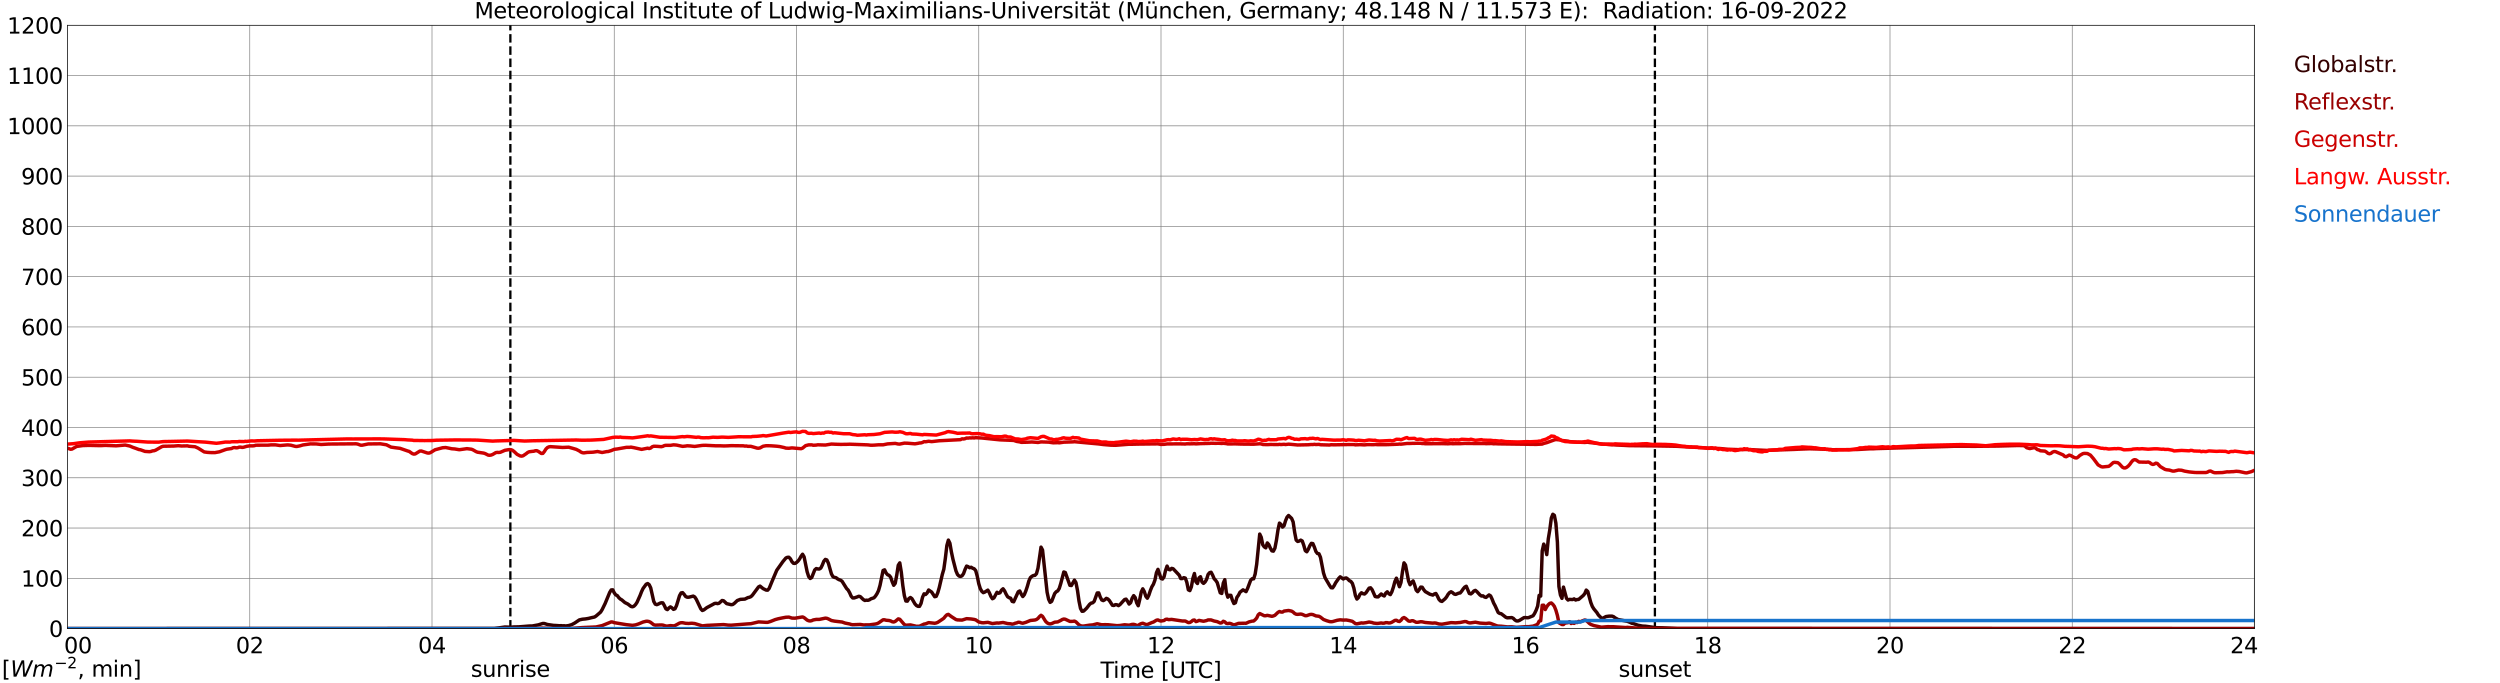 <?xml version="1.0" encoding="utf-8" standalone="no"?>
<!DOCTYPE svg PUBLIC "-//W3C//DTD SVG 1.1//EN"
  "http://www.w3.org/Graphics/SVG/1.1/DTD/svg11.dtd">
<svg xmlns:xlink="http://www.w3.org/1999/xlink" width="1085.4pt" height="296.64pt" viewBox="0 0 1085.4 296.64" xmlns="http://www.w3.org/2000/svg" version="1.1">
 <defs>
  <style type="text/css">*{stroke-linejoin: round; stroke-linecap: butt}</style>
 </defs>
 <g id="figure_1">
  <g id="patch_1">
   <path d="M 0 296.64 
L 1085.4 296.64 
L 1085.4 0 
L 0 0 
z
" style="fill: #ffffff"/>
  </g>
  <g id="axes_1">
   <g id="patch_2">
    <path d="M 29.306 272.909 
L 978.814 272.909 
L 978.814 10.976 
L 29.306 10.976 
z
" style="fill: #ffffff"/>
   </g>
   <g id="patch_3">
    <path d="M 978.814 272.909 
L 978.814 272.909 
L 978.814 10.976 
L 978.814 10.976 
z
" clip-path="url(#p5e0776f042)" style="fill: #d3d3d3; opacity: 0.25; stroke: #d3d3d3; stroke-linejoin: miter"/>
   </g>
   <g id="matplotlib.axis_1">
    <g id="xtick_1">
     <g id="line2d_1">
      <path d="M 29.306 272.909 
L 29.306 10.976 
" clip-path="url(#p5e0776f042)" style="fill: none; stroke: #808080; stroke-width: 0.3; stroke-linecap: square"/>
     </g>
     <g id="line2d_2"/>
     <g id="text_1">
      <!--    00 -->
      <g transform="translate(18.733 283.627) scale(0.095 -0.095)">
       <defs>
        <path id="DejaVuSans-20" transform="scale(0.016)"/>
        <path id="DejaVuSans-30" d="M 2034 4250 
Q 1547 4250 1301 3770 
Q 1056 3291 1056 2328 
Q 1056 1369 1301 889 
Q 1547 409 2034 409 
Q 2525 409 2770 889 
Q 3016 1369 3016 2328 
Q 3016 3291 2770 3770 
Q 2525 4250 2034 4250 
z
M 2034 4750 
Q 2819 4750 3233 4129 
Q 3647 3509 3647 2328 
Q 3647 1150 3233 529 
Q 2819 -91 2034 -91 
Q 1250 -91 836 529 
Q 422 1150 422 2328 
Q 422 3509 836 4129 
Q 1250 4750 2034 4750 
z
" transform="scale(0.016)"/>
       </defs>
       <use xlink:href="#DejaVuSans-20"/>
       <use xlink:href="#DejaVuSans-20" transform="translate(31.787 0)"/>
       <use xlink:href="#DejaVuSans-20" transform="translate(63.574 0)"/>
       <use xlink:href="#DejaVuSans-30" transform="translate(95.361 0)"/>
       <use xlink:href="#DejaVuSans-30" transform="translate(158.984 0)"/>
      </g>
     </g>
    </g>
    <g id="xtick_2">
     <g id="line2d_3">
      <path d="M 108.431 272.909 
L 108.431 10.976 
" clip-path="url(#p5e0776f042)" style="fill: none; stroke: #808080; stroke-width: 0.3; stroke-linecap: square"/>
     </g>
     <g id="line2d_4"/>
     <g id="text_2">
      <!-- 02 -->
      <g transform="translate(102.387 283.627) scale(0.095 -0.095)">
       <defs>
        <path id="DejaVuSans-32" d="M 1228 531 
L 3431 531 
L 3431 0 
L 469 0 
L 469 531 
Q 828 903 1448 1529 
Q 2069 2156 2228 2338 
Q 2531 2678 2651 2914 
Q 2772 3150 2772 3378 
Q 2772 3750 2511 3984 
Q 2250 4219 1831 4219 
Q 1534 4219 1204 4116 
Q 875 4013 500 3803 
L 500 4441 
Q 881 4594 1212 4672 
Q 1544 4750 1819 4750 
Q 2544 4750 2975 4387 
Q 3406 4025 3406 3419 
Q 3406 3131 3298 2873 
Q 3191 2616 2906 2266 
Q 2828 2175 2409 1742 
Q 1991 1309 1228 531 
z
" transform="scale(0.016)"/>
       </defs>
       <use xlink:href="#DejaVuSans-30"/>
       <use xlink:href="#DejaVuSans-32" transform="translate(63.623 0)"/>
      </g>
     </g>
    </g>
    <g id="xtick_3">
     <g id="line2d_5">
      <path d="M 187.557 272.909 
L 187.557 10.976 
" clip-path="url(#p5e0776f042)" style="fill: none; stroke: #808080; stroke-width: 0.3; stroke-linecap: square"/>
     </g>
     <g id="line2d_6"/>
     <g id="text_3">
      <!-- 04 -->
      <g transform="translate(181.513 283.627) scale(0.095 -0.095)">
       <defs>
        <path id="DejaVuSans-34" d="M 2419 4116 
L 825 1625 
L 2419 1625 
L 2419 4116 
z
M 2253 4666 
L 3047 4666 
L 3047 1625 
L 3713 1625 
L 3713 1100 
L 3047 1100 
L 3047 0 
L 2419 0 
L 2419 1100 
L 313 1100 
L 313 1709 
L 2253 4666 
z
" transform="scale(0.016)"/>
       </defs>
       <use xlink:href="#DejaVuSans-30"/>
       <use xlink:href="#DejaVuSans-34" transform="translate(63.623 0)"/>
      </g>
     </g>
    </g>
    <g id="xtick_4">
     <g id="line2d_7">
      <path d="M 266.683 272.909 
L 266.683 10.976 
" clip-path="url(#p5e0776f042)" style="fill: none; stroke: #808080; stroke-width: 0.3; stroke-linecap: square"/>
     </g>
     <g id="line2d_8"/>
     <g id="text_4">
      <!-- 06 -->
      <g transform="translate(260.638 283.627) scale(0.095 -0.095)">
       <defs>
        <path id="DejaVuSans-36" d="M 2113 2584 
Q 1688 2584 1439 2293 
Q 1191 2003 1191 1497 
Q 1191 994 1439 701 
Q 1688 409 2113 409 
Q 2538 409 2786 701 
Q 3034 994 3034 1497 
Q 3034 2003 2786 2293 
Q 2538 2584 2113 2584 
z
M 3366 4563 
L 3366 3988 
Q 3128 4100 2886 4159 
Q 2644 4219 2406 4219 
Q 1781 4219 1451 3797 
Q 1122 3375 1075 2522 
Q 1259 2794 1537 2939 
Q 1816 3084 2150 3084 
Q 2853 3084 3261 2657 
Q 3669 2231 3669 1497 
Q 3669 778 3244 343 
Q 2819 -91 2113 -91 
Q 1303 -91 875 529 
Q 447 1150 447 2328 
Q 447 3434 972 4092 
Q 1497 4750 2381 4750 
Q 2619 4750 2861 4703 
Q 3103 4656 3366 4563 
z
" transform="scale(0.016)"/>
       </defs>
       <use xlink:href="#DejaVuSans-30"/>
       <use xlink:href="#DejaVuSans-36" transform="translate(63.623 0)"/>
      </g>
     </g>
    </g>
    <g id="xtick_5">
     <g id="line2d_9">
      <path d="M 345.808 272.909 
L 345.808 10.976 
" clip-path="url(#p5e0776f042)" style="fill: none; stroke: #808080; stroke-width: 0.3; stroke-linecap: square"/>
     </g>
     <g id="line2d_10"/>
     <g id="text_5">
      <!-- 08 -->
      <g transform="translate(339.764 283.627) scale(0.095 -0.095)">
       <defs>
        <path id="DejaVuSans-38" d="M 2034 2216 
Q 1584 2216 1326 1975 
Q 1069 1734 1069 1313 
Q 1069 891 1326 650 
Q 1584 409 2034 409 
Q 2484 409 2743 651 
Q 3003 894 3003 1313 
Q 3003 1734 2745 1975 
Q 2488 2216 2034 2216 
z
M 1403 2484 
Q 997 2584 770 2862 
Q 544 3141 544 3541 
Q 544 4100 942 4425 
Q 1341 4750 2034 4750 
Q 2731 4750 3128 4425 
Q 3525 4100 3525 3541 
Q 3525 3141 3298 2862 
Q 3072 2584 2669 2484 
Q 3125 2378 3379 2068 
Q 3634 1759 3634 1313 
Q 3634 634 3220 271 
Q 2806 -91 2034 -91 
Q 1263 -91 848 271 
Q 434 634 434 1313 
Q 434 1759 690 2068 
Q 947 2378 1403 2484 
z
M 1172 3481 
Q 1172 3119 1398 2916 
Q 1625 2713 2034 2713 
Q 2441 2713 2670 2916 
Q 2900 3119 2900 3481 
Q 2900 3844 2670 4047 
Q 2441 4250 2034 4250 
Q 1625 4250 1398 4047 
Q 1172 3844 1172 3481 
z
" transform="scale(0.016)"/>
       </defs>
       <use xlink:href="#DejaVuSans-30"/>
       <use xlink:href="#DejaVuSans-38" transform="translate(63.623 0)"/>
      </g>
     </g>
    </g>
    <g id="xtick_6">
     <g id="line2d_11">
      <path d="M 424.934 272.909 
L 424.934 10.976 
" clip-path="url(#p5e0776f042)" style="fill: none; stroke: #808080; stroke-width: 0.3; stroke-linecap: square"/>
     </g>
     <g id="line2d_12"/>
     <g id="text_6">
      <!-- 10 -->
      <g transform="translate(418.89 283.627) scale(0.095 -0.095)">
       <defs>
        <path id="DejaVuSans-31" d="M 794 531 
L 1825 531 
L 1825 4091 
L 703 3866 
L 703 4441 
L 1819 4666 
L 2450 4666 
L 2450 531 
L 3481 531 
L 3481 0 
L 794 0 
L 794 531 
z
" transform="scale(0.016)"/>
       </defs>
       <use xlink:href="#DejaVuSans-31"/>
       <use xlink:href="#DejaVuSans-30" transform="translate(63.623 0)"/>
      </g>
     </g>
    </g>
    <g id="xtick_7">
     <g id="line2d_13">
      <path d="M 504.06 272.909 
L 504.06 10.976 
" clip-path="url(#p5e0776f042)" style="fill: none; stroke: #808080; stroke-width: 0.3; stroke-linecap: square"/>
     </g>
     <g id="line2d_14"/>
     <g id="text_7">
      <!-- 12 -->
      <g transform="translate(498.015 283.627) scale(0.095 -0.095)">
       <use xlink:href="#DejaVuSans-31"/>
       <use xlink:href="#DejaVuSans-32" transform="translate(63.623 0)"/>
      </g>
     </g>
    </g>
    <g id="xtick_8">
     <g id="line2d_15">
      <path d="M 583.185 272.909 
L 583.185 10.976 
" clip-path="url(#p5e0776f042)" style="fill: none; stroke: #808080; stroke-width: 0.3; stroke-linecap: square"/>
     </g>
     <g id="line2d_16"/>
     <g id="text_8">
      <!-- 14 -->
      <g transform="translate(577.141 283.627) scale(0.095 -0.095)">
       <use xlink:href="#DejaVuSans-31"/>
       <use xlink:href="#DejaVuSans-34" transform="translate(63.623 0)"/>
      </g>
     </g>
    </g>
    <g id="xtick_9">
     <g id="line2d_17">
      <path d="M 662.311 272.909 
L 662.311 10.976 
" clip-path="url(#p5e0776f042)" style="fill: none; stroke: #808080; stroke-width: 0.3; stroke-linecap: square"/>
     </g>
     <g id="line2d_18"/>
     <g id="text_9">
      <!-- 16 -->
      <g transform="translate(656.267 283.627) scale(0.095 -0.095)">
       <use xlink:href="#DejaVuSans-31"/>
       <use xlink:href="#DejaVuSans-36" transform="translate(63.623 0)"/>
      </g>
     </g>
    </g>
    <g id="xtick_10">
     <g id="line2d_19">
      <path d="M 741.437 272.909 
L 741.437 10.976 
" clip-path="url(#p5e0776f042)" style="fill: none; stroke: #808080; stroke-width: 0.3; stroke-linecap: square"/>
     </g>
     <g id="line2d_20"/>
     <g id="text_10">
      <!-- 18 -->
      <g transform="translate(735.392 283.627) scale(0.095 -0.095)">
       <use xlink:href="#DejaVuSans-31"/>
       <use xlink:href="#DejaVuSans-38" transform="translate(63.623 0)"/>
      </g>
     </g>
    </g>
    <g id="xtick_11">
     <g id="line2d_21">
      <path d="M 820.562 272.909 
L 820.562 10.976 
" clip-path="url(#p5e0776f042)" style="fill: none; stroke: #808080; stroke-width: 0.3; stroke-linecap: square"/>
     </g>
     <g id="line2d_22"/>
     <g id="text_11">
      <!-- 20 -->
      <g transform="translate(814.518 283.627) scale(0.095 -0.095)">
       <use xlink:href="#DejaVuSans-32"/>
       <use xlink:href="#DejaVuSans-30" transform="translate(63.623 0)"/>
      </g>
     </g>
    </g>
    <g id="xtick_12">
     <g id="line2d_23">
      <path d="M 899.688 272.909 
L 899.688 10.976 
" clip-path="url(#p5e0776f042)" style="fill: none; stroke: #808080; stroke-width: 0.3; stroke-linecap: square"/>
     </g>
     <g id="line2d_24"/>
     <g id="text_12">
      <!-- 22 -->
      <g transform="translate(893.644 283.627) scale(0.095 -0.095)">
       <use xlink:href="#DejaVuSans-32"/>
       <use xlink:href="#DejaVuSans-32" transform="translate(63.623 0)"/>
      </g>
     </g>
    </g>
    <g id="xtick_13">
     <g id="line2d_25">
      <path d="M 978.814 272.909 
L 978.814 10.976 
" clip-path="url(#p5e0776f042)" style="fill: none; stroke: #808080; stroke-width: 0.3; stroke-linecap: square"/>
     </g>
     <g id="line2d_26"/>
     <g id="text_13">
      <!-- 24    -->
      <g transform="translate(968.241 283.627) scale(0.095 -0.095)">
       <use xlink:href="#DejaVuSans-32"/>
       <use xlink:href="#DejaVuSans-34" transform="translate(63.623 0)"/>
       <use xlink:href="#DejaVuSans-20" transform="translate(127.246 0)"/>
       <use xlink:href="#DejaVuSans-20" transform="translate(159.033 0)"/>
       <use xlink:href="#DejaVuSans-20" transform="translate(190.82 0)"/>
      </g>
     </g>
    </g>
    <g id="text_14">
     <!-- Time [UTC] -->
     <g transform="translate(477.806 294.322) scale(0.095 -0.095)">
      <defs>
       <path id="DejaVuSans-54" d="M -19 4666 
L 3928 4666 
L 3928 4134 
L 2272 4134 
L 2272 0 
L 1638 0 
L 1638 4134 
L -19 4134 
L -19 4666 
z
" transform="scale(0.016)"/>
       <path id="DejaVuSans-69" d="M 603 3500 
L 1178 3500 
L 1178 0 
L 603 0 
L 603 3500 
z
M 603 4863 
L 1178 4863 
L 1178 4134 
L 603 4134 
L 603 4863 
z
" transform="scale(0.016)"/>
       <path id="DejaVuSans-6d" d="M 3328 2828 
Q 3544 3216 3844 3400 
Q 4144 3584 4550 3584 
Q 5097 3584 5394 3201 
Q 5691 2819 5691 2113 
L 5691 0 
L 5113 0 
L 5113 2094 
Q 5113 2597 4934 2840 
Q 4756 3084 4391 3084 
Q 3944 3084 3684 2787 
Q 3425 2491 3425 1978 
L 3425 0 
L 2847 0 
L 2847 2094 
Q 2847 2600 2669 2842 
Q 2491 3084 2119 3084 
Q 1678 3084 1418 2786 
Q 1159 2488 1159 1978 
L 1159 0 
L 581 0 
L 581 3500 
L 1159 3500 
L 1159 2956 
Q 1356 3278 1631 3431 
Q 1906 3584 2284 3584 
Q 2666 3584 2933 3390 
Q 3200 3197 3328 2828 
z
" transform="scale(0.016)"/>
       <path id="DejaVuSans-65" d="M 3597 1894 
L 3597 1613 
L 953 1613 
Q 991 1019 1311 708 
Q 1631 397 2203 397 
Q 2534 397 2845 478 
Q 3156 559 3463 722 
L 3463 178 
Q 3153 47 2828 -22 
Q 2503 -91 2169 -91 
Q 1331 -91 842 396 
Q 353 884 353 1716 
Q 353 2575 817 3079 
Q 1281 3584 2069 3584 
Q 2775 3584 3186 3129 
Q 3597 2675 3597 1894 
z
M 3022 2063 
Q 3016 2534 2758 2815 
Q 2500 3097 2075 3097 
Q 1594 3097 1305 2825 
Q 1016 2553 972 2059 
L 3022 2063 
z
" transform="scale(0.016)"/>
       <path id="DejaVuSans-5b" d="M 550 4863 
L 1875 4863 
L 1875 4416 
L 1125 4416 
L 1125 -397 
L 1875 -397 
L 1875 -844 
L 550 -844 
L 550 4863 
z
" transform="scale(0.016)"/>
       <path id="DejaVuSans-55" d="M 556 4666 
L 1191 4666 
L 1191 1831 
Q 1191 1081 1462 751 
Q 1734 422 2344 422 
Q 2950 422 3222 751 
Q 3494 1081 3494 1831 
L 3494 4666 
L 4128 4666 
L 4128 1753 
Q 4128 841 3676 375 
Q 3225 -91 2344 -91 
Q 1459 -91 1007 375 
Q 556 841 556 1753 
L 556 4666 
z
" transform="scale(0.016)"/>
       <path id="DejaVuSans-43" d="M 4122 4306 
L 4122 3641 
Q 3803 3938 3442 4084 
Q 3081 4231 2675 4231 
Q 1875 4231 1450 3742 
Q 1025 3253 1025 2328 
Q 1025 1406 1450 917 
Q 1875 428 2675 428 
Q 3081 428 3442 575 
Q 3803 722 4122 1019 
L 4122 359 
Q 3791 134 3420 21 
Q 3050 -91 2638 -91 
Q 1578 -91 968 557 
Q 359 1206 359 2328 
Q 359 3453 968 4101 
Q 1578 4750 2638 4750 
Q 3056 4750 3426 4639 
Q 3797 4528 4122 4306 
z
" transform="scale(0.016)"/>
       <path id="DejaVuSans-5d" d="M 1947 4863 
L 1947 -844 
L 622 -844 
L 622 -397 
L 1369 -397 
L 1369 4416 
L 622 4416 
L 622 4863 
L 1947 4863 
z
" transform="scale(0.016)"/>
      </defs>
      <use xlink:href="#DejaVuSans-54"/>
      <use xlink:href="#DejaVuSans-69" transform="translate(57.959 0)"/>
      <use xlink:href="#DejaVuSans-6d" transform="translate(85.742 0)"/>
      <use xlink:href="#DejaVuSans-65" transform="translate(183.154 0)"/>
      <use xlink:href="#DejaVuSans-20" transform="translate(244.678 0)"/>
      <use xlink:href="#DejaVuSans-5b" transform="translate(276.465 0)"/>
      <use xlink:href="#DejaVuSans-55" transform="translate(315.479 0)"/>
      <use xlink:href="#DejaVuSans-54" transform="translate(388.672 0)"/>
      <use xlink:href="#DejaVuSans-43" transform="translate(443.881 0)"/>
      <use xlink:href="#DejaVuSans-5d" transform="translate(513.705 0)"/>
     </g>
    </g>
   </g>
   <g id="matplotlib.axis_2">
    <g id="ytick_1">
     <g id="line2d_27">
      <path d="M 29.306 272.909 
L 978.814 272.909 
" clip-path="url(#p5e0776f042)" style="fill: none; stroke: #808080; stroke-width: 0.3; stroke-linecap: square"/>
     </g>
     <g id="line2d_28"/>
     <g id="text_15">
      <!-- 0 -->
      <g transform="translate(21.261 276.518) scale(0.095 -0.095)">
       <use xlink:href="#DejaVuSans-30"/>
      </g>
     </g>
    </g>
    <g id="ytick_2">
     <g id="line2d_29">
      <path d="M 29.306 251.081 
L 978.814 251.081 
" clip-path="url(#p5e0776f042)" style="fill: none; stroke: #808080; stroke-width: 0.3; stroke-linecap: square"/>
     </g>
     <g id="line2d_30"/>
     <g id="text_16">
      <!-- 100 -->
      <g transform="translate(9.173 254.69) scale(0.095 -0.095)">
       <use xlink:href="#DejaVuSans-31"/>
       <use xlink:href="#DejaVuSans-30" transform="translate(63.623 0)"/>
       <use xlink:href="#DejaVuSans-30" transform="translate(127.246 0)"/>
      </g>
     </g>
    </g>
    <g id="ytick_3">
     <g id="line2d_31">
      <path d="M 29.306 229.253 
L 978.814 229.253 
" clip-path="url(#p5e0776f042)" style="fill: none; stroke: #808080; stroke-width: 0.3; stroke-linecap: square"/>
     </g>
     <g id="line2d_32"/>
     <g id="text_17">
      <!-- 200 -->
      <g transform="translate(9.173 232.863) scale(0.095 -0.095)">
       <use xlink:href="#DejaVuSans-32"/>
       <use xlink:href="#DejaVuSans-30" transform="translate(63.623 0)"/>
       <use xlink:href="#DejaVuSans-30" transform="translate(127.246 0)"/>
      </g>
     </g>
    </g>
    <g id="ytick_4">
     <g id="line2d_33">
      <path d="M 29.306 207.426 
L 978.814 207.426 
" clip-path="url(#p5e0776f042)" style="fill: none; stroke: #808080; stroke-width: 0.3; stroke-linecap: square"/>
     </g>
     <g id="line2d_34"/>
     <g id="text_18">
      <!-- 300 -->
      <g transform="translate(9.173 211.035) scale(0.095 -0.095)">
       <defs>
        <path id="DejaVuSans-33" d="M 2597 2516 
Q 3050 2419 3304 2112 
Q 3559 1806 3559 1356 
Q 3559 666 3084 287 
Q 2609 -91 1734 -91 
Q 1441 -91 1130 -33 
Q 819 25 488 141 
L 488 750 
Q 750 597 1062 519 
Q 1375 441 1716 441 
Q 2309 441 2620 675 
Q 2931 909 2931 1356 
Q 2931 1769 2642 2001 
Q 2353 2234 1838 2234 
L 1294 2234 
L 1294 2753 
L 1863 2753 
Q 2328 2753 2575 2939 
Q 2822 3125 2822 3475 
Q 2822 3834 2567 4026 
Q 2313 4219 1838 4219 
Q 1578 4219 1281 4162 
Q 984 4106 628 3988 
L 628 4550 
Q 988 4650 1302 4700 
Q 1616 4750 1894 4750 
Q 2613 4750 3031 4423 
Q 3450 4097 3450 3541 
Q 3450 3153 3228 2886 
Q 3006 2619 2597 2516 
z
" transform="scale(0.016)"/>
       </defs>
       <use xlink:href="#DejaVuSans-33"/>
       <use xlink:href="#DejaVuSans-30" transform="translate(63.623 0)"/>
       <use xlink:href="#DejaVuSans-30" transform="translate(127.246 0)"/>
      </g>
     </g>
    </g>
    <g id="ytick_5">
     <g id="line2d_35">
      <path d="M 29.306 185.598 
L 978.814 185.598 
" clip-path="url(#p5e0776f042)" style="fill: none; stroke: #808080; stroke-width: 0.3; stroke-linecap: square"/>
     </g>
     <g id="line2d_36"/>
     <g id="text_19">
      <!-- 400 -->
      <g transform="translate(9.173 189.207) scale(0.095 -0.095)">
       <use xlink:href="#DejaVuSans-34"/>
       <use xlink:href="#DejaVuSans-30" transform="translate(63.623 0)"/>
       <use xlink:href="#DejaVuSans-30" transform="translate(127.246 0)"/>
      </g>
     </g>
    </g>
    <g id="ytick_6">
     <g id="line2d_37">
      <path d="M 29.306 163.77 
L 978.814 163.77 
" clip-path="url(#p5e0776f042)" style="fill: none; stroke: #808080; stroke-width: 0.3; stroke-linecap: square"/>
     </g>
     <g id="line2d_38"/>
     <g id="text_20">
      <!-- 500 -->
      <g transform="translate(9.173 167.379) scale(0.095 -0.095)">
       <defs>
        <path id="DejaVuSans-35" d="M 691 4666 
L 3169 4666 
L 3169 4134 
L 1269 4134 
L 1269 2991 
Q 1406 3038 1543 3061 
Q 1681 3084 1819 3084 
Q 2600 3084 3056 2656 
Q 3513 2228 3513 1497 
Q 3513 744 3044 326 
Q 2575 -91 1722 -91 
Q 1428 -91 1123 -41 
Q 819 9 494 109 
L 494 744 
Q 775 591 1075 516 
Q 1375 441 1709 441 
Q 2250 441 2565 725 
Q 2881 1009 2881 1497 
Q 2881 1984 2565 2268 
Q 2250 2553 1709 2553 
Q 1456 2553 1204 2497 
Q 953 2441 691 2322 
L 691 4666 
z
" transform="scale(0.016)"/>
       </defs>
       <use xlink:href="#DejaVuSans-35"/>
       <use xlink:href="#DejaVuSans-30" transform="translate(63.623 0)"/>
       <use xlink:href="#DejaVuSans-30" transform="translate(127.246 0)"/>
      </g>
     </g>
    </g>
    <g id="ytick_7">
     <g id="line2d_39">
      <path d="M 29.306 141.942 
L 978.814 141.942 
" clip-path="url(#p5e0776f042)" style="fill: none; stroke: #808080; stroke-width: 0.3; stroke-linecap: square"/>
     </g>
     <g id="line2d_40"/>
     <g id="text_21">
      <!-- 600 -->
      <g transform="translate(9.173 145.551) scale(0.095 -0.095)">
       <use xlink:href="#DejaVuSans-36"/>
       <use xlink:href="#DejaVuSans-30" transform="translate(63.623 0)"/>
       <use xlink:href="#DejaVuSans-30" transform="translate(127.246 0)"/>
      </g>
     </g>
    </g>
    <g id="ytick_8">
     <g id="line2d_41">
      <path d="M 29.306 120.114 
L 978.814 120.114 
" clip-path="url(#p5e0776f042)" style="fill: none; stroke: #808080; stroke-width: 0.3; stroke-linecap: square"/>
     </g>
     <g id="line2d_42"/>
     <g id="text_22">
      <!-- 700 -->
      <g transform="translate(9.173 123.724) scale(0.095 -0.095)">
       <defs>
        <path id="DejaVuSans-37" d="M 525 4666 
L 3525 4666 
L 3525 4397 
L 1831 0 
L 1172 0 
L 2766 4134 
L 525 4134 
L 525 4666 
z
" transform="scale(0.016)"/>
       </defs>
       <use xlink:href="#DejaVuSans-37"/>
       <use xlink:href="#DejaVuSans-30" transform="translate(63.623 0)"/>
       <use xlink:href="#DejaVuSans-30" transform="translate(127.246 0)"/>
      </g>
     </g>
    </g>
    <g id="ytick_9">
     <g id="line2d_43">
      <path d="M 29.306 98.287 
L 978.814 98.287 
" clip-path="url(#p5e0776f042)" style="fill: none; stroke: #808080; stroke-width: 0.3; stroke-linecap: square"/>
     </g>
     <g id="line2d_44"/>
     <g id="text_23">
      <!-- 800 -->
      <g transform="translate(9.173 101.896) scale(0.095 -0.095)">
       <use xlink:href="#DejaVuSans-38"/>
       <use xlink:href="#DejaVuSans-30" transform="translate(63.623 0)"/>
       <use xlink:href="#DejaVuSans-30" transform="translate(127.246 0)"/>
      </g>
     </g>
    </g>
    <g id="ytick_10">
     <g id="line2d_45">
      <path d="M 29.306 76.459 
L 978.814 76.459 
" clip-path="url(#p5e0776f042)" style="fill: none; stroke: #808080; stroke-width: 0.3; stroke-linecap: square"/>
     </g>
     <g id="line2d_46"/>
     <g id="text_24">
      <!-- 900 -->
      <g transform="translate(9.173 80.068) scale(0.095 -0.095)">
       <defs>
        <path id="DejaVuSans-39" d="M 703 97 
L 703 672 
Q 941 559 1184 500 
Q 1428 441 1663 441 
Q 2288 441 2617 861 
Q 2947 1281 2994 2138 
Q 2813 1869 2534 1725 
Q 2256 1581 1919 1581 
Q 1219 1581 811 2004 
Q 403 2428 403 3163 
Q 403 3881 828 4315 
Q 1253 4750 1959 4750 
Q 2769 4750 3195 4129 
Q 3622 3509 3622 2328 
Q 3622 1225 3098 567 
Q 2575 -91 1691 -91 
Q 1453 -91 1209 -44 
Q 966 3 703 97 
z
M 1959 2075 
Q 2384 2075 2632 2365 
Q 2881 2656 2881 3163 
Q 2881 3666 2632 3958 
Q 2384 4250 1959 4250 
Q 1534 4250 1286 3958 
Q 1038 3666 1038 3163 
Q 1038 2656 1286 2365 
Q 1534 2075 1959 2075 
z
" transform="scale(0.016)"/>
       </defs>
       <use xlink:href="#DejaVuSans-39"/>
       <use xlink:href="#DejaVuSans-30" transform="translate(63.623 0)"/>
       <use xlink:href="#DejaVuSans-30" transform="translate(127.246 0)"/>
      </g>
     </g>
    </g>
    <g id="ytick_11">
     <g id="line2d_47">
      <path d="M 29.306 54.631 
L 978.814 54.631 
" clip-path="url(#p5e0776f042)" style="fill: none; stroke: #808080; stroke-width: 0.3; stroke-linecap: square"/>
     </g>
     <g id="line2d_48"/>
     <g id="text_25">
      <!-- 1000 -->
      <g transform="translate(3.128 58.24) scale(0.095 -0.095)">
       <use xlink:href="#DejaVuSans-31"/>
       <use xlink:href="#DejaVuSans-30" transform="translate(63.623 0)"/>
       <use xlink:href="#DejaVuSans-30" transform="translate(127.246 0)"/>
       <use xlink:href="#DejaVuSans-30" transform="translate(190.869 0)"/>
      </g>
     </g>
    </g>
    <g id="ytick_12">
     <g id="line2d_49">
      <path d="M 29.306 32.803 
L 978.814 32.803 
" clip-path="url(#p5e0776f042)" style="fill: none; stroke: #808080; stroke-width: 0.3; stroke-linecap: square"/>
     </g>
     <g id="line2d_50"/>
     <g id="text_26">
      <!-- 1100 -->
      <g transform="translate(3.128 36.413) scale(0.095 -0.095)">
       <use xlink:href="#DejaVuSans-31"/>
       <use xlink:href="#DejaVuSans-31" transform="translate(63.623 0)"/>
       <use xlink:href="#DejaVuSans-30" transform="translate(127.246 0)"/>
       <use xlink:href="#DejaVuSans-30" transform="translate(190.869 0)"/>
      </g>
     </g>
    </g>
    <g id="ytick_13">
     <g id="line2d_51">
      <path d="M 29.306 10.976 
L 978.814 10.976 
" clip-path="url(#p5e0776f042)" style="fill: none; stroke: #808080; stroke-width: 0.3; stroke-linecap: square"/>
     </g>
     <g id="line2d_52"/>
     <g id="text_27">
      <!-- 1200 -->
      <g transform="translate(3.128 14.585) scale(0.095 -0.095)">
       <use xlink:href="#DejaVuSans-31"/>
       <use xlink:href="#DejaVuSans-32" transform="translate(63.623 0)"/>
       <use xlink:href="#DejaVuSans-30" transform="translate(127.246 0)"/>
       <use xlink:href="#DejaVuSans-30" transform="translate(190.869 0)"/>
      </g>
     </g>
    </g>
   </g>
   <g id="line2d_53">
    <path d="M 221.581 272.909 
L 221.581 10.976 
" clip-path="url(#p5e0776f042)" style="fill: none; stroke-dasharray: 3.7,1.6; stroke-dashoffset: 0; stroke: #000000"/>
   </g>
   <g id="line2d_54">
    <path d="M 718.49 272.909 
L 718.49 10.976 
" clip-path="url(#p5e0776f042)" style="fill: none; stroke-dasharray: 3.7,1.6; stroke-dashoffset: 0; stroke: #000000"/>
   </g>
   <g id="line2d_55">
    <path d="M 29.306 272.909 
L 214.592 272.852 
L 216.57 272.61 
L 219.207 272.223 
L 221.845 272.304 
L 223.164 272.184 
L 225.142 272.162 
L 229.757 271.798 
L 231.076 271.778 
L 233.714 271.291 
L 235.033 270.866 
L 235.692 270.682 
L 236.351 270.704 
L 237.67 271.13 
L 240.308 271.514 
L 241.626 271.575 
L 242.945 271.676 
L 243.604 271.636 
L 244.264 271.717 
L 244.923 271.676 
L 245.583 271.778 
L 246.901 271.595 
L 248.22 271.191 
L 249.539 270.482 
L 251.517 269.144 
L 252.836 268.84 
L 254.155 268.718 
L 255.473 268.495 
L 256.792 268.17 
L 258.111 267.886 
L 258.77 267.461 
L 260.748 265.758 
L 261.408 264.704 
L 262.726 262.008 
L 264.705 257.206 
L 265.364 256.132 
L 266.023 256.071 
L 266.683 257.387 
L 267.342 258.28 
L 268.002 258.583 
L 268.661 259.476 
L 269.32 260.083 
L 269.98 260.469 
L 271.298 261.604 
L 272.617 262.272 
L 273.936 263.285 
L 274.595 263.449 
L 275.255 263.165 
L 275.914 262.495 
L 276.573 261.502 
L 277.892 258.544 
L 278.552 256.841 
L 279.211 255.462 
L 280.53 253.659 
L 281.189 253.355 
L 281.849 253.842 
L 282.508 255.22 
L 283.827 261.098 
L 284.486 262.292 
L 285.145 262.517 
L 285.805 262.272 
L 286.464 261.908 
L 287.124 261.705 
L 287.783 261.746 
L 288.442 262.92 
L 289.102 264.339 
L 289.761 264.664 
L 290.42 263.955 
L 291.08 263.488 
L 291.739 263.914 
L 292.399 264.562 
L 293.058 264.3 
L 293.717 262.92 
L 295.036 258.605 
L 295.696 257.429 
L 296.355 257.306 
L 297.014 258.038 
L 297.674 258.97 
L 298.333 259.273 
L 298.992 259.293 
L 300.971 258.806 
L 301.63 259.173 
L 302.289 260.166 
L 304.267 264.339 
L 304.927 265.049 
L 305.586 264.787 
L 306.905 263.794 
L 309.543 262.394 
L 310.202 262.008 
L 310.861 261.927 
L 311.521 262.069 
L 312.18 261.908 
L 313.499 260.711 
L 314.158 260.834 
L 315.477 262.069 
L 317.455 262.536 
L 318.114 262.455 
L 318.774 261.988 
L 320.093 260.731 
L 321.411 260.225 
L 323.39 260.105 
L 324.708 259.456 
L 325.368 259.314 
L 326.027 259.031 
L 326.686 258.38 
L 329.324 254.814 
L 329.983 254.469 
L 331.302 255.545 
L 332.621 256.193 
L 333.28 256.232 
L 333.94 255.462 
L 335.258 252.24 
L 337.236 247.58 
L 339.874 243.85 
L 341.193 242.269 
L 341.852 241.966 
L 342.512 241.944 
L 343.171 242.634 
L 343.83 243.869 
L 344.49 244.559 
L 345.149 244.62 
L 345.808 244.214 
L 346.468 243.607 
L 347.127 242.714 
L 347.787 241.518 
L 348.446 240.628 
L 349.105 241.763 
L 350.424 248.228 
L 351.083 250.295 
L 351.743 251.147 
L 352.402 250.76 
L 353.721 247.438 
L 354.38 246.849 
L 355.04 247.012 
L 355.699 247.052 
L 356.359 246.646 
L 357.018 245.31 
L 357.677 243.666 
L 358.337 242.876 
L 358.996 243.12 
L 359.655 244.539 
L 360.974 249.16 
L 361.634 250.376 
L 362.293 250.679 
L 362.952 250.802 
L 363.612 251.308 
L 364.271 251.673 
L 364.93 251.895 
L 365.59 252.362 
L 367.568 255.523 
L 368.227 256.193 
L 368.887 257.367 
L 369.546 258.867 
L 370.206 259.598 
L 370.865 259.598 
L 372.184 259.151 
L 372.843 258.867 
L 373.502 259.031 
L 374.821 260.308 
L 375.481 260.692 
L 376.14 260.57 
L 376.799 260.631 
L 377.459 260.428 
L 378.118 259.982 
L 379.437 259.537 
L 380.096 258.786 
L 380.756 257.773 
L 381.415 256.416 
L 382.074 254.126 
L 383.393 247.68 
L 384.053 247.397 
L 384.712 248.774 
L 385.371 249.544 
L 386.031 249.808 
L 386.69 250.599 
L 387.349 252.543 
L 388.009 254.104 
L 388.668 253.253 
L 389.328 249.686 
L 389.987 245.41 
L 390.646 244.376 
L 391.306 248.39 
L 391.965 254.226 
L 392.624 258.583 
L 393.284 260.934 
L 393.943 260.995 
L 394.603 259.882 
L 395.262 259.415 
L 395.921 259.902 
L 397.24 262.191 
L 397.899 262.901 
L 398.559 263.246 
L 399.218 263.246 
L 399.878 261.969 
L 400.537 259.273 
L 401.196 257.813 
L 401.856 258.096 
L 402.515 257.448 
L 403.175 256.152 
L 404.493 257.064 
L 405.812 259.07 
L 406.471 258.908 
L 407.131 257.367 
L 407.79 255.097 
L 409.109 249.402 
L 409.768 247.132 
L 410.428 242.431 
L 411.087 236.858 
L 411.746 234.485 
L 412.406 235.843 
L 413.065 239.654 
L 413.725 242.776 
L 415.043 247.861 
L 415.703 249.422 
L 416.362 250.092 
L 417.022 250.273 
L 417.681 249.99 
L 418.34 249.018 
L 419 247.194 
L 419.659 245.775 
L 420.318 246.019 
L 420.978 246.484 
L 421.637 246.281 
L 422.297 246.707 
L 422.956 246.951 
L 423.615 247.741 
L 424.275 250.153 
L 424.934 253.395 
L 425.593 255.545 
L 426.253 256.719 
L 426.912 257.306 
L 427.572 257.044 
L 428.89 256.213 
L 429.55 257.387 
L 430.209 258.928 
L 430.869 259.941 
L 431.528 259.598 
L 432.847 257.145 
L 433.506 257.57 
L 434.165 257.348 
L 434.825 256.213 
L 435.484 255.626 
L 436.144 256.536 
L 436.803 257.935 
L 437.462 259.07 
L 438.122 259.496 
L 438.781 259.718 
L 439.44 261.098 
L 440.1 261.279 
L 442.078 256.922 
L 442.737 256.577 
L 443.397 257.955 
L 444.056 258.989 
L 444.716 258.179 
L 445.375 256.558 
L 446.034 254.591 
L 446.694 252.24 
L 447.353 250.782 
L 448.012 250.214 
L 448.672 249.87 
L 449.331 249.789 
L 449.991 249.079 
L 450.65 246.687 
L 451.969 237.546 
L 452.628 238.803 
L 454.606 257.103 
L 455.266 260.166 
L 455.925 261.523 
L 456.584 261.098 
L 457.903 257.693 
L 458.563 256.922 
L 459.222 256.558 
L 459.881 255.484 
L 460.541 253.355 
L 461.859 248.329 
L 462.519 248.571 
L 464.497 254.126 
L 465.156 254.207 
L 466.475 251.876 
L 467.134 252.949 
L 467.794 256.294 
L 468.453 260.934 
L 469.113 264.158 
L 469.772 265.394 
L 470.431 265.332 
L 471.75 264.077 
L 473.069 262.375 
L 473.728 261.846 
L 474.388 261.724 
L 475.047 261.098 
L 476.366 257.448 
L 477.025 257.409 
L 477.685 259.253 
L 478.344 260.489 
L 479.003 260.753 
L 479.663 260.388 
L 480.322 259.779 
L 480.981 260.063 
L 481.641 260.731 
L 482.96 262.779 
L 483.619 262.881 
L 484.278 262.495 
L 484.938 262.576 
L 485.597 262.942 
L 486.256 262.475 
L 488.235 260.308 
L 488.894 260.124 
L 489.553 261.056 
L 490.213 262.252 
L 490.872 261.665 
L 491.532 259.74 
L 492.191 258.605 
L 492.85 259.415 
L 493.51 261.746 
L 494.169 262.982 
L 494.828 260.286 
L 495.488 257.023 
L 496.147 255.645 
L 496.807 256.82 
L 497.466 258.889 
L 498.125 259.718 
L 498.785 258.38 
L 499.444 256.374 
L 500.103 254.752 
L 500.763 253.659 
L 501.422 251.876 
L 502.082 248.654 
L 502.741 247.194 
L 504.06 251.147 
L 504.719 251.389 
L 505.379 250.457 
L 506.038 247.661 
L 506.697 245.775 
L 507.357 247.213 
L 508.016 247.397 
L 508.675 246.768 
L 509.335 246.929 
L 511.972 249.728 
L 512.632 251.186 
L 513.291 251.208 
L 513.95 250.802 
L 514.61 250.983 
L 515.269 252.808 
L 515.929 256.071 
L 516.588 256.416 
L 517.247 254.774 
L 517.907 251.105 
L 518.566 248.996 
L 519.226 252.605 
L 519.885 253.334 
L 520.544 250.924 
L 521.204 250.396 
L 521.863 252.685 
L 522.522 253.275 
L 523.182 252.685 
L 523.841 251.572 
L 524.501 249.422 
L 525.16 248.632 
L 525.819 248.451 
L 526.479 249.706 
L 527.138 251.267 
L 527.797 251.956 
L 528.457 252.93 
L 529.776 257.367 
L 530.435 257.651 
L 531.094 253.192 
L 531.754 251.673 
L 532.413 257.186 
L 533.073 259.273 
L 533.732 258.463 
L 534.391 258.463 
L 535.051 260.57 
L 535.71 262.03 
L 536.369 261.685 
L 537.029 259.334 
L 537.688 258.422 
L 538.348 257.125 
L 539.666 256.091 
L 540.985 256.861 
L 541.644 255.484 
L 542.963 251.976 
L 543.623 251.267 
L 544.282 251.308 
L 544.941 249.221 
L 545.601 244.965 
L 546.919 231.873 
L 547.579 233.27 
L 548.238 236.513 
L 548.898 237.426 
L 549.557 237.851 
L 550.216 235.723 
L 550.876 236.472 
L 551.535 237.971 
L 552.195 239.148 
L 552.854 239.29 
L 553.513 237.993 
L 554.173 234.566 
L 554.832 230.148 
L 555.491 227.11 
L 556.151 227.677 
L 556.81 228.832 
L 557.47 228.284 
L 558.129 226.095 
L 558.788 224.534 
L 559.448 223.805 
L 560.766 225.062 
L 561.426 226.623 
L 562.085 231.102 
L 562.745 234.485 
L 563.404 235.075 
L 564.063 234.891 
L 564.723 234.507 
L 565.382 234.872 
L 566.042 236.736 
L 566.701 239.087 
L 567.36 239.554 
L 568.02 238.458 
L 568.679 236.939 
L 569.338 235.904 
L 569.998 236.007 
L 570.657 237.567 
L 571.317 239.451 
L 571.976 240.302 
L 572.635 240.425 
L 573.295 241.944 
L 574.613 248.754 
L 575.273 250.802 
L 577.251 254.185 
L 577.91 255.158 
L 578.57 255.22 
L 579.229 254.268 
L 579.889 253.011 
L 581.207 251.125 
L 581.867 250.437 
L 583.185 251.369 
L 583.845 251.024 
L 584.504 250.924 
L 585.164 251.389 
L 585.823 252.098 
L 586.482 252.423 
L 587.142 253.275 
L 587.801 255.361 
L 588.46 258.564 
L 589.12 260.083 
L 589.779 259.435 
L 590.439 258.057 
L 591.098 257.367 
L 591.757 257.754 
L 592.417 257.896 
L 593.076 257.328 
L 594.395 255.361 
L 595.054 255.2 
L 595.714 256.01 
L 597.032 258.97 
L 597.692 259.131 
L 598.351 259.131 
L 599.67 257.874 
L 600.329 258.441 
L 600.989 258.747 
L 601.648 257.509 
L 602.307 256.942 
L 602.967 257.773 
L 603.626 258.158 
L 604.286 256.942 
L 604.945 254.955 
L 605.604 252.482 
L 606.264 251.024 
L 607.582 254.733 
L 608.242 252.908 
L 608.901 248.187 
L 609.561 244.376 
L 610.22 245.31 
L 611.539 252.282 
L 612.198 253.862 
L 612.858 252.827 
L 613.517 252.22 
L 614.176 253.962 
L 614.836 256.193 
L 615.495 256.881 
L 616.154 256.01 
L 616.814 254.894 
L 617.473 254.955 
L 618.133 256.029 
L 618.792 256.841 
L 620.77 257.976 
L 622.089 258.361 
L 622.748 257.874 
L 623.408 257.671 
L 624.067 258.806 
L 624.726 260.205 
L 625.386 260.914 
L 626.045 261.117 
L 627.364 259.982 
L 628.023 259.192 
L 628.683 258.057 
L 629.342 257.287 
L 630.001 256.922 
L 630.661 257.306 
L 631.32 257.896 
L 631.98 258.077 
L 633.298 257.529 
L 633.958 257.429 
L 634.617 256.638 
L 635.276 255.665 
L 635.936 254.894 
L 636.595 254.53 
L 637.914 257.651 
L 638.573 257.854 
L 639.233 257.367 
L 639.892 256.597 
L 640.552 256.313 
L 641.211 256.861 
L 642.53 258.299 
L 643.189 258.767 
L 643.848 258.686 
L 644.508 259.192 
L 645.167 259.373 
L 646.486 258.299 
L 647.145 258.705 
L 647.805 260.105 
L 648.464 261.785 
L 649.123 263.001 
L 650.442 265.92 
L 651.102 266.326 
L 651.761 266.448 
L 653.08 267.461 
L 653.739 267.989 
L 654.399 268.231 
L 656.377 268.131 
L 657.036 268.473 
L 657.695 269.163 
L 658.355 269.569 
L 659.014 269.608 
L 659.674 269.366 
L 661.652 268.15 
L 662.311 268.109 
L 662.97 268.211 
L 663.63 268.15 
L 665.608 267.338 
L 666.267 266.306 
L 666.927 264.948 
L 667.586 263.143 
L 668.246 258.483 
L 668.905 258.786 
L 669.564 239.187 
L 670.224 236.229 
L 670.883 237.729 
L 671.542 240.789 
L 672.202 233.979 
L 672.861 229.987 
L 673.521 224.92 
L 674.18 223.279 
L 674.839 223.744 
L 675.499 227.129 
L 676.158 235.378 
L 676.817 254.632 
L 677.477 258.321 
L 678.136 259.779 
L 678.796 254.894 
L 680.114 259.799 
L 680.774 260.508 
L 681.433 260.225 
L 682.752 260.308 
L 683.411 260.002 
L 684.071 260.508 
L 684.73 260.286 
L 685.389 260.247 
L 687.368 258.544 
L 688.027 257.754 
L 688.686 256.193 
L 689.346 256.8 
L 690.664 261.604 
L 691.324 263.307 
L 691.983 264.361 
L 693.302 265.961 
L 693.961 267.015 
L 695.28 268.353 
L 695.939 268.373 
L 697.258 267.683 
L 698.577 267.502 
L 699.896 267.502 
L 700.555 267.744 
L 701.215 268.251 
L 702.533 268.982 
L 706.49 269.731 
L 707.808 270.257 
L 708.468 270.602 
L 709.127 270.724 
L 711.105 271.433 
L 713.083 271.817 
L 714.402 271.879 
L 719.018 272.507 
L 721.655 272.568 
L 726.271 272.791 
L 728.249 272.909 
L 978.154 272.909 
L 978.154 272.909 
" clip-path="url(#p5e0776f042)" style="fill: none; stroke: #330000; stroke-width: 1.5; stroke-linecap: square"/>
   </g>
   <g id="line2d_56">
    <path d="M 29.306 272.909 
L 218.548 272.909 
L 219.207 272.769 
L 219.867 272.909 
L 233.054 272.85 
L 235.033 272.669 
L 237.67 272.749 
L 241.626 272.891 
L 248.22 272.811 
L 252.836 272.466 
L 258.77 272.202 
L 261.408 271.614 
L 265.364 270.012 
L 266.023 270.073 
L 266.683 270.337 
L 271.958 271.208 
L 274.595 271.492 
L 275.914 271.309 
L 277.233 270.883 
L 279.211 270.054 
L 280.53 269.728 
L 281.189 269.728 
L 281.849 269.87 
L 282.508 270.215 
L 283.827 271.25 
L 284.486 271.411 
L 285.805 271.37 
L 287.124 271.331 
L 287.783 271.392 
L 289.102 271.796 
L 289.761 271.817 
L 291.08 271.614 
L 292.399 271.734 
L 293.058 271.593 
L 295.036 270.519 
L 295.696 270.357 
L 296.355 270.357 
L 297.674 270.621 
L 298.992 270.682 
L 300.311 270.58 
L 301.63 270.722 
L 304.927 271.734 
L 306.905 271.512 
L 314.158 271.167 
L 316.136 271.392 
L 317.455 271.431 
L 324.708 270.864 
L 326.027 270.783 
L 329.324 270.012 
L 330.643 270.073 
L 332.621 270.196 
L 333.28 270.196 
L 334.599 269.79 
L 336.577 268.999 
L 337.896 268.635 
L 339.874 268.229 
L 341.193 267.987 
L 342.512 267.926 
L 343.83 268.351 
L 345.149 268.39 
L 348.446 267.845 
L 349.105 268.148 
L 350.424 269.222 
L 351.083 269.506 
L 351.743 269.608 
L 352.402 269.467 
L 353.062 269.161 
L 354.38 268.919 
L 355.699 268.919 
L 358.337 268.371 
L 358.996 268.452 
L 359.655 268.716 
L 360.974 269.405 
L 362.293 269.667 
L 365.59 270.054 
L 366.909 270.519 
L 368.887 270.905 
L 369.546 271.128 
L 370.206 271.228 
L 373.502 271.108 
L 374.821 271.309 
L 377.459 271.289 
L 380.096 270.925 
L 380.756 270.763 
L 381.415 270.46 
L 383.393 269.08 
L 384.053 269.1 
L 384.712 269.283 
L 386.031 269.405 
L 386.69 269.587 
L 387.349 269.931 
L 388.009 270.054 
L 388.668 269.79 
L 389.987 268.696 
L 390.646 268.858 
L 392.624 271.147 
L 393.284 271.451 
L 395.262 271.309 
L 397.899 271.918 
L 399.218 271.876 
L 401.196 270.944 
L 401.856 270.844 
L 403.175 270.318 
L 405.812 270.599 
L 406.471 270.46 
L 407.131 270.196 
L 409.109 268.877 
L 409.768 268.412 
L 410.428 267.581 
L 411.087 266.932 
L 411.746 266.729 
L 413.065 267.703 
L 415.043 268.98 
L 415.703 269.141 
L 417.681 269.222 
L 419.659 268.593 
L 421.637 268.735 
L 422.956 268.938 
L 423.615 269.122 
L 424.934 270.034 
L 426.253 270.357 
L 426.912 270.399 
L 428.89 270.196 
L 430.869 270.722 
L 432.847 270.46 
L 433.506 270.519 
L 435.484 270.257 
L 437.462 270.722 
L 438.781 270.824 
L 439.44 270.986 
L 440.1 270.864 
L 440.759 270.58 
L 441.419 270.438 
L 442.078 270.154 
L 442.737 270.196 
L 443.397 270.46 
L 444.056 270.58 
L 445.375 270.196 
L 447.353 269.384 
L 449.331 269.183 
L 449.991 268.958 
L 450.65 268.493 
L 451.309 267.703 
L 451.969 267.135 
L 452.628 267.6 
L 453.947 269.75 
L 454.606 270.399 
L 455.266 270.763 
L 455.925 270.883 
L 456.584 270.741 
L 457.903 270.134 
L 459.222 270.012 
L 460.541 269.364 
L 461.2 268.958 
L 461.859 268.757 
L 462.519 268.858 
L 464.497 269.79 
L 465.816 269.77 
L 466.475 269.648 
L 467.134 269.993 
L 468.453 271.289 
L 469.113 271.654 
L 469.772 271.817 
L 470.431 271.817 
L 473.069 271.411 
L 474.388 271.309 
L 476.366 270.802 
L 477.685 271.108 
L 478.344 271.25 
L 479.663 271.208 
L 480.981 271.228 
L 484.938 271.634 
L 486.256 271.553 
L 488.235 271.25 
L 489.553 271.37 
L 490.213 271.431 
L 491.532 271.086 
L 492.191 271.067 
L 492.85 271.228 
L 493.51 271.512 
L 494.169 271.512 
L 494.828 271.047 
L 495.488 270.741 
L 496.147 270.58 
L 497.466 271.108 
L 498.125 271.147 
L 500.103 270.276 
L 500.763 270.073 
L 502.082 269.264 
L 502.741 269.141 
L 503.4 269.467 
L 504.06 269.628 
L 505.379 269.405 
L 506.038 268.919 
L 506.697 268.816 
L 507.357 269.019 
L 508.675 268.919 
L 513.291 269.608 
L 514.61 269.628 
L 515.929 270.318 
L 516.588 270.257 
L 517.247 269.87 
L 517.907 269.283 
L 518.566 269.183 
L 519.226 269.87 
L 519.885 269.689 
L 520.544 269.344 
L 522.522 269.728 
L 523.841 269.425 
L 524.501 269.141 
L 525.819 269.161 
L 527.138 269.628 
L 528.457 269.892 
L 529.776 270.499 
L 530.435 270.399 
L 531.094 269.728 
L 531.754 269.973 
L 532.413 270.641 
L 533.073 270.741 
L 533.732 270.599 
L 534.391 270.763 
L 535.71 271.331 
L 537.029 270.883 
L 537.688 270.641 
L 540.326 270.58 
L 540.985 270.599 
L 542.304 269.993 
L 543.623 269.667 
L 544.282 269.628 
L 544.941 269.061 
L 545.601 268.332 
L 546.26 266.932 
L 546.919 266.365 
L 548.898 267.338 
L 549.557 267.317 
L 550.216 267.155 
L 552.195 267.581 
L 552.854 267.419 
L 553.513 267.135 
L 554.832 265.878 
L 555.491 265.494 
L 556.151 265.717 
L 556.81 265.756 
L 557.47 265.311 
L 559.448 265.046 
L 560.766 265.33 
L 561.426 265.736 
L 562.085 266.345 
L 562.745 266.668 
L 563.404 266.729 
L 564.723 266.587 
L 565.382 266.729 
L 566.701 267.317 
L 567.36 267.277 
L 568.679 266.81 
L 569.338 266.729 
L 569.998 266.83 
L 571.317 267.397 
L 572.635 267.561 
L 573.295 267.926 
L 574.613 268.958 
L 575.932 269.467 
L 577.251 269.87 
L 577.91 269.931 
L 578.57 269.87 
L 580.548 269.303 
L 581.867 269.1 
L 583.185 269.222 
L 584.504 269.183 
L 585.823 269.425 
L 587.142 269.75 
L 588.46 270.741 
L 589.12 270.844 
L 591.098 270.438 
L 591.757 270.519 
L 593.076 270.337 
L 594.395 270.054 
L 595.714 270.276 
L 596.373 270.519 
L 597.692 270.661 
L 598.351 270.641 
L 599.67 270.46 
L 600.329 270.58 
L 600.989 270.54 
L 601.648 270.318 
L 602.307 270.337 
L 602.967 270.479 
L 603.626 270.418 
L 604.286 270.154 
L 605.604 269.364 
L 606.264 269.283 
L 606.923 269.689 
L 607.582 269.831 
L 608.242 269.303 
L 608.901 268.432 
L 609.561 268.107 
L 610.22 268.473 
L 611.539 269.628 
L 612.198 269.728 
L 612.858 269.506 
L 613.517 269.506 
L 614.836 270.176 
L 615.495 270.176 
L 616.814 269.931 
L 617.473 269.973 
L 618.792 270.257 
L 622.089 270.54 
L 622.748 270.46 
L 623.408 270.519 
L 624.726 270.905 
L 626.045 271.005 
L 630.001 270.318 
L 631.98 270.418 
L 633.298 270.296 
L 633.958 270.257 
L 635.936 269.851 
L 636.595 269.892 
L 637.255 270.235 
L 637.914 270.418 
L 638.573 270.418 
L 640.552 270.134 
L 642.53 270.519 
L 645.167 270.682 
L 646.486 270.519 
L 647.145 270.641 
L 649.783 271.676 
L 650.442 271.817 
L 651.761 271.876 
L 654.399 272.16 
L 656.377 272.121 
L 658.355 272.385 
L 662.311 272.079 
L 663.63 272.079 
L 665.608 271.837 
L 666.927 271.35 
L 667.586 270.966 
L 668.246 269.667 
L 668.905 269.525 
L 669.564 262.776 
L 670.224 262.757 
L 670.883 264.643 
L 671.542 263.405 
L 672.202 262.534 
L 672.861 261.947 
L 673.521 261.785 
L 674.18 262.373 
L 674.839 263.263 
L 675.499 264.905 
L 676.158 267.196 
L 676.817 270.377 
L 678.136 271.147 
L 678.796 271.147 
L 679.455 270.519 
L 680.774 270.337 
L 681.433 269.931 
L 682.092 270.702 
L 682.752 270.46 
L 683.411 270.641 
L 684.071 270.196 
L 684.73 270.296 
L 685.389 269.77 
L 686.049 269.951 
L 688.027 269.161 
L 688.686 269.364 
L 690.005 270.641 
L 690.664 271.108 
L 691.983 271.593 
L 695.28 272.302 
L 697.918 272.079 
L 700.555 272.101 
L 701.874 272.202 
L 705.171 272.405 
L 705.83 272.444 
L 706.49 272.363 
L 711.105 272.728 
L 712.424 272.811 
L 978.154 272.909 
L 978.154 272.909 
" clip-path="url(#p5e0776f042)" style="fill: none; stroke: #990000; stroke-width: 1.5; stroke-linecap: square"/>
   </g>
   <g id="line2d_57">
    <path d="M 29.306 194.558 
L 30.625 195.056 
L 31.284 194.96 
L 33.262 193.825 
L 35.9 193.454 
L 38.537 193.364 
L 42.493 193.454 
L 43.812 193.467 
L 45.79 193.366 
L 50.406 193.558 
L 54.362 193.222 
L 56.34 193.643 
L 57.659 194.211 
L 58.978 194.667 
L 60.297 195.167 
L 60.956 195.267 
L 62.934 195.979 
L 64.912 196.112 
L 65.572 195.994 
L 66.231 195.754 
L 66.89 195.693 
L 67.55 195.46 
L 70.187 193.951 
L 70.847 193.746 
L 72.166 193.72 
L 75.462 193.654 
L 77.441 193.502 
L 78.759 193.633 
L 81.397 193.574 
L 82.056 193.748 
L 84.694 193.962 
L 86.013 194.56 
L 88.65 196.204 
L 89.969 196.392 
L 91.288 196.485 
L 93.266 196.518 
L 95.244 196.156 
L 97.881 195.198 
L 98.541 195.016 
L 100.519 194.733 
L 101.178 194.394 
L 101.838 194.303 
L 102.497 194.431 
L 103.156 194.383 
L 103.816 194.137 
L 104.475 194.119 
L 105.135 194.25 
L 105.794 194.167 
L 107.113 193.768 
L 108.431 193.574 
L 109.75 193.582 
L 110.41 193.504 
L 111.069 193.307 
L 113.047 193.275 
L 116.344 193.272 
L 117.663 193.144 
L 119.641 193.15 
L 121.619 193.43 
L 123.597 193.257 
L 124.916 193.155 
L 126.235 193.279 
L 128.213 193.801 
L 128.872 193.844 
L 130.191 193.578 
L 131.51 193.181 
L 134.807 192.72 
L 137.444 192.757 
L 139.422 192.98 
L 142.719 192.79 
L 154.588 192.685 
L 155.247 192.786 
L 156.566 193.277 
L 157.226 193.29 
L 159.863 192.746 
L 165.138 192.683 
L 167.776 193.111 
L 169.754 194.115 
L 171.732 194.403 
L 173.71 194.654 
L 177.007 195.802 
L 177.666 195.994 
L 178.985 196.931 
L 179.645 197.156 
L 180.304 197.07 
L 182.282 195.835 
L 182.941 195.813 
L 185.579 196.68 
L 186.238 196.717 
L 186.898 196.505 
L 188.876 195.276 
L 192.173 194.39 
L 193.492 194.3 
L 194.81 194.558 
L 196.129 194.837 
L 197.448 194.933 
L 199.426 195.252 
L 202.723 194.789 
L 204.701 195.038 
L 205.36 195.307 
L 206.679 196.071 
L 207.339 196.33 
L 209.976 196.719 
L 210.635 196.929 
L 211.954 197.601 
L 212.614 197.658 
L 213.273 197.555 
L 213.932 197.291 
L 215.251 196.505 
L 215.91 196.413 
L 216.57 196.444 
L 217.229 196.359 
L 219.207 195.508 
L 220.526 195.274 
L 221.186 195.198 
L 221.845 195.243 
L 222.504 195.505 
L 223.164 196.005 
L 224.482 197.245 
L 225.801 197.935 
L 226.461 198.04 
L 227.12 197.872 
L 228.439 196.977 
L 229.098 196.442 
L 229.757 196.136 
L 231.076 195.966 
L 231.736 195.911 
L 232.395 195.697 
L 233.054 195.669 
L 233.714 195.972 
L 235.033 196.885 
L 235.692 196.839 
L 236.351 196.014 
L 237.011 194.958 
L 237.67 194.307 
L 238.329 194.001 
L 238.989 193.916 
L 244.264 194.27 
L 246.901 194.152 
L 248.88 194.709 
L 250.198 195.102 
L 251.517 195.778 
L 252.176 196.245 
L 252.836 196.54 
L 253.495 196.627 
L 254.814 196.431 
L 257.451 196.324 
L 259.43 196.034 
L 261.408 196.451 
L 263.386 196.073 
L 264.045 196.031 
L 265.364 195.63 
L 266.683 195.082 
L 268.002 194.92 
L 271.958 194.22 
L 273.277 194.222 
L 273.936 194.126 
L 275.255 194.37 
L 278.552 195.097 
L 281.189 194.576 
L 281.849 194.748 
L 282.508 194.51 
L 283.167 193.973 
L 283.827 193.74 
L 285.145 193.774 
L 287.124 193.929 
L 287.783 193.781 
L 288.442 193.456 
L 289.102 193.336 
L 291.08 193.355 
L 292.399 193.131 
L 293.717 193.231 
L 296.355 193.796 
L 297.674 193.663 
L 298.333 193.547 
L 299.652 193.615 
L 300.971 193.761 
L 301.63 193.818 
L 304.927 193.368 
L 306.246 193.327 
L 310.861 193.554 
L 312.839 193.55 
L 314.158 193.609 
L 315.477 193.587 
L 317.455 193.488 
L 322.73 193.558 
L 323.39 193.683 
L 324.049 193.639 
L 324.708 193.785 
L 326.027 193.79 
L 328.005 194.349 
L 328.665 194.552 
L 329.324 194.6 
L 329.983 194.464 
L 331.302 193.742 
L 332.621 193.513 
L 334.599 193.541 
L 337.236 193.731 
L 338.555 193.884 
L 340.533 194.331 
L 341.193 194.556 
L 342.512 194.619 
L 343.83 194.462 
L 347.787 194.811 
L 348.446 194.56 
L 349.765 193.48 
L 351.083 193.144 
L 352.402 193.128 
L 353.062 193.312 
L 354.38 193.24 
L 355.04 193.115 
L 358.337 193.22 
L 360.974 192.79 
L 362.952 192.88 
L 364.93 192.936 
L 367.568 192.91 
L 368.887 192.853 
L 376.799 193.144 
L 378.118 193.303 
L 379.437 193.266 
L 381.415 193.113 
L 382.734 193.12 
L 383.393 193.12 
L 385.371 192.718 
L 388.668 192.506 
L 389.987 192.777 
L 390.646 192.79 
L 392.624 192.393 
L 393.943 192.423 
L 397.24 192.696 
L 398.559 192.478 
L 399.218 192.325 
L 399.878 192.29 
L 400.537 192.087 
L 401.196 191.731 
L 401.856 191.803 
L 403.175 191.574 
L 404.493 191.734 
L 407.79 191.358 
L 417.022 190.882 
L 417.681 190.509 
L 418.34 190.594 
L 419 190.454 
L 419.659 190.155 
L 420.318 190.217 
L 420.978 190.101 
L 421.637 190.149 
L 422.297 190.072 
L 422.956 190.153 
L 423.615 190.018 
L 424.934 190.099 
L 426.253 190.162 
L 434.165 190.967 
L 440.1 191.218 
L 441.419 191.653 
L 442.737 191.854 
L 443.397 192.052 
L 446.034 191.991 
L 448.012 191.899 
L 449.991 192.041 
L 450.65 192.102 
L 451.969 191.856 
L 455.266 191.963 
L 457.244 192.246 
L 458.563 192.216 
L 459.222 192.177 
L 459.881 192.26 
L 461.859 191.978 
L 465.816 191.849 
L 466.475 191.779 
L 477.025 192.749 
L 479.003 193.004 
L 482.3 193.283 
L 484.278 193.336 
L 490.213 192.871 
L 491.532 192.88 
L 494.169 192.818 
L 502.741 192.716 
L 504.06 192.945 
L 505.379 192.906 
L 506.697 192.749 
L 509.994 192.72 
L 511.972 192.707 
L 514.61 192.768 
L 515.269 192.67 
L 516.588 192.705 
L 518.566 192.65 
L 519.226 192.72 
L 521.204 192.6 
L 525.16 192.502 
L 525.819 192.432 
L 527.797 192.478 
L 529.116 192.441 
L 530.435 192.537 
L 531.094 192.458 
L 532.413 192.6 
L 533.073 192.749 
L 536.369 192.714 
L 539.007 192.807 
L 544.282 192.858 
L 546.919 192.674 
L 547.579 192.742 
L 548.238 192.98 
L 550.216 193.043 
L 551.535 192.973 
L 554.832 193.013 
L 555.491 192.917 
L 556.151 193.006 
L 557.47 192.893 
L 558.129 192.997 
L 559.448 192.834 
L 560.766 192.941 
L 563.404 193.192 
L 568.02 193.093 
L 569.338 192.98 
L 569.998 193.006 
L 570.657 192.901 
L 571.317 192.997 
L 572.635 192.923 
L 573.295 193.096 
L 577.251 193.207 
L 577.91 193.078 
L 579.229 193.124 
L 585.164 193.008 
L 587.801 193.015 
L 588.46 193.141 
L 590.439 193.052 
L 592.417 193.159 
L 593.736 193.021 
L 596.373 193.065 
L 597.032 192.991 
L 598.351 193.074 
L 602.307 193.043 
L 606.923 192.862 
L 607.582 192.79 
L 608.242 192.847 
L 610.879 192.535 
L 612.198 192.528 
L 613.517 192.469 
L 616.814 192.46 
L 617.473 192.574 
L 618.133 192.548 
L 618.792 192.663 
L 626.045 192.609 
L 628.683 192.681 
L 630.001 192.585 
L 630.661 192.663 
L 631.98 192.62 
L 633.958 192.628 
L 635.936 192.519 
L 641.87 192.576 
L 644.508 192.554 
L 645.167 192.624 
L 647.145 192.576 
L 647.805 192.574 
L 648.464 192.69 
L 649.123 192.635 
L 650.442 192.707 
L 666.927 192.941 
L 669.564 192.803 
L 670.224 192.517 
L 671.542 192.183 
L 674.839 190.989 
L 675.499 190.832 
L 677.477 191.022 
L 678.136 191.232 
L 680.774 191.528 
L 681.433 191.727 
L 683.411 191.884 
L 684.73 191.958 
L 688.027 192.098 
L 689.346 191.985 
L 690.005 192.122 
L 691.324 192.264 
L 695.939 192.831 
L 697.258 192.88 
L 698.577 193.026 
L 699.896 193.141 
L 700.555 193.12 
L 701.874 193.229 
L 705.171 193.368 
L 707.149 193.48 
L 708.468 193.497 
L 717.04 193.591 
L 719.018 193.609 
L 728.249 193.774 
L 732.205 194.036 
L 735.502 194.185 
L 738.14 194.298 
L 740.777 194.49 
L 746.712 194.722 
L 750.009 195.027 
L 755.284 195.228 
L 757.921 195.174 
L 759.899 195.202 
L 767.153 195.549 
L 768.471 195.484 
L 779.021 195.117 
L 780.34 195.051 
L 785.615 194.851 
L 794.847 195.128 
L 795.506 195.246 
L 806.056 195.182 
L 811.99 194.846 
L 813.309 194.855 
L 814.628 194.768 
L 845.619 193.855 
L 848.256 193.759 
L 850.894 193.755 
L 857.488 193.774 
L 867.378 193.672 
L 875.95 193.43 
L 878.588 193.475 
L 879.247 193.781 
L 879.907 194.386 
L 881.225 194.763 
L 883.204 194.34 
L 883.863 194.617 
L 884.522 195.187 
L 885.182 195.339 
L 885.841 195.713 
L 887.819 195.859 
L 888.479 196.248 
L 889.138 196.817 
L 889.797 197.014 
L 890.457 196.817 
L 891.116 196.296 
L 891.775 196.036 
L 892.435 196.084 
L 895.732 197.509 
L 896.391 198.14 
L 897.051 198.304 
L 898.369 197.592 
L 899.029 197.775 
L 900.347 198.531 
L 901.007 198.786 
L 901.666 198.814 
L 902.326 198.345 
L 902.985 197.717 
L 904.304 196.953 
L 904.963 196.828 
L 906.282 196.907 
L 907.601 197.614 
L 908.919 199.168 
L 910.898 201.829 
L 912.216 202.595 
L 912.876 202.737 
L 914.194 202.595 
L 915.513 202.473 
L 916.173 202.012 
L 917.491 200.823 
L 918.151 200.727 
L 919.469 200.882 
L 920.129 201.386 
L 921.448 202.815 
L 922.107 203.165 
L 922.766 203.147 
L 923.426 202.811 
L 924.085 202.263 
L 924.745 201.51 
L 925.404 200.565 
L 926.063 199.843 
L 926.723 199.563 
L 927.382 199.694 
L 928.701 200.602 
L 931.998 200.67 
L 932.657 200.578 
L 933.316 200.825 
L 933.976 201.364 
L 934.635 201.654 
L 935.295 201.488 
L 935.954 201.091 
L 936.613 201.213 
L 937.932 202.582 
L 939.91 203.763 
L 940.57 203.946 
L 941.888 204.097 
L 943.207 204.509 
L 943.867 204.54 
L 945.845 204.079 
L 947.163 204.167 
L 948.482 204.549 
L 950.46 204.887 
L 951.779 205.022 
L 953.098 205.142 
L 957.054 205.158 
L 957.714 205.158 
L 958.373 204.99 
L 959.032 204.608 
L 959.692 204.483 
L 961.01 205.114 
L 961.67 205.26 
L 964.967 205.16 
L 966.945 204.839 
L 967.604 204.883 
L 968.923 204.782 
L 969.582 204.773 
L 970.901 204.61 
L 972.22 204.719 
L 974.857 205.284 
L 975.517 205.297 
L 977.495 204.758 
L 978.154 204.461 
L 978.154 204.461 
" clip-path="url(#p5e0776f042)" style="fill: none; stroke: #cc0000; stroke-width: 1.5; stroke-linecap: square"/>
   </g>
   <g id="line2d_58">
    <path d="M 29.306 192.816 
L 31.943 192.624 
L 34.581 192.246 
L 38.537 191.926 
L 56.34 191.415 
L 57.659 191.515 
L 59.637 191.603 
L 64.253 191.932 
L 68.869 191.958 
L 70.847 191.718 
L 74.144 191.657 
L 81.397 191.487 
L 89.309 191.963 
L 93.925 192.452 
L 95.244 192.305 
L 96.563 192.118 
L 97.881 191.913 
L 99.86 191.947 
L 100.519 191.795 
L 103.156 191.788 
L 103.816 191.664 
L 105.794 191.716 
L 106.453 191.603 
L 107.113 191.64 
L 109.091 191.426 
L 110.41 191.459 
L 111.728 191.358 
L 121.619 191.14 
L 128.213 191.085 
L 129.532 191.105 
L 150.632 190.564 
L 153.269 190.581 
L 157.885 190.564 
L 163.819 190.542 
L 166.457 190.555 
L 175.688 190.882 
L 177.007 190.998 
L 178.985 191.094 
L 179.645 191.238 
L 180.963 191.232 
L 182.282 191.256 
L 184.26 191.282 
L 187.557 191.258 
L 189.535 191.118 
L 198.107 190.994 
L 202.063 191.033 
L 204.042 191.033 
L 207.339 191.081 
L 213.932 191.515 
L 215.251 191.437 
L 223.164 191.201 
L 227.779 191.485 
L 231.076 191.367 
L 250.198 191.029 
L 252.836 191.129 
L 256.792 191.068 
L 262.067 190.777 
L 266.023 189.915 
L 267.342 189.791 
L 268.661 189.839 
L 269.32 189.747 
L 269.98 189.9 
L 273.277 190.027 
L 274.595 190.125 
L 276.573 189.859 
L 280.53 189.306 
L 281.189 189.184 
L 281.849 189.337 
L 282.508 189.241 
L 286.464 189.837 
L 293.058 189.939 
L 295.696 189.623 
L 296.355 189.559 
L 297.014 189.653 
L 298.333 189.492 
L 299.652 189.581 
L 302.289 189.876 
L 302.949 189.769 
L 303.608 189.806 
L 304.267 190.009 
L 305.586 190.07 
L 306.905 190.024 
L 307.564 190.059 
L 309.543 189.815 
L 311.521 189.891 
L 313.499 189.769 
L 314.818 189.824 
L 316.136 189.893 
L 319.433 189.697 
L 320.752 189.599 
L 322.071 189.627 
L 326.027 189.656 
L 326.686 189.503 
L 328.665 189.424 
L 330.643 189.234 
L 331.302 189.101 
L 332.621 189.295 
L 339.874 188.034 
L 342.512 187.626 
L 343.171 187.778 
L 344.49 187.606 
L 345.808 187.495 
L 346.468 187.704 
L 347.127 187.743 
L 348.446 187.265 
L 349.765 187.34 
L 350.424 187.914 
L 351.083 188.139 
L 352.402 188.104 
L 353.062 188.245 
L 355.699 188.003 
L 356.359 188.165 
L 357.018 187.986 
L 357.677 188.053 
L 358.337 187.687 
L 359.655 187.575 
L 360.315 187.711 
L 360.974 187.663 
L 361.634 188.012 
L 362.293 187.89 
L 366.249 188.307 
L 368.887 188.313 
L 370.206 188.678 
L 371.524 188.806 
L 372.184 188.97 
L 375.481 188.75 
L 376.14 188.883 
L 376.799 188.745 
L 379.437 188.645 
L 382.074 188.326 
L 384.053 187.715 
L 387.349 187.523 
L 388.668 187.663 
L 389.987 187.61 
L 390.646 187.44 
L 391.965 187.706 
L 393.284 188.291 
L 393.943 188.331 
L 395.262 188.173 
L 395.921 188.424 
L 397.899 188.499 
L 400.537 188.782 
L 401.196 188.61 
L 406.471 188.887 
L 410.428 187.837 
L 411.087 187.516 
L 411.746 187.381 
L 413.725 187.654 
L 415.043 187.949 
L 415.703 188.132 
L 417.022 188.066 
L 420.318 188.027 
L 420.978 187.975 
L 421.637 188.243 
L 422.297 188.328 
L 424.275 188.235 
L 425.593 188.352 
L 426.253 188.54 
L 426.912 188.472 
L 427.572 188.813 
L 428.231 189.007 
L 429.55 189.132 
L 431.528 189.59 
L 432.847 189.564 
L 434.825 189.623 
L 436.144 189.332 
L 436.803 189.381 
L 437.462 189.701 
L 438.781 189.741 
L 440.759 190.548 
L 442.078 190.59 
L 443.397 190.856 
L 445.375 190.542 
L 446.034 190.249 
L 447.353 190.031 
L 450.65 190.339 
L 451.969 189.625 
L 452.628 189.466 
L 453.287 189.463 
L 455.925 190.605 
L 456.584 190.603 
L 457.244 190.889 
L 457.903 190.904 
L 458.563 190.736 
L 459.222 190.736 
L 460.541 190.452 
L 461.2 190.188 
L 461.859 190.053 
L 462.519 190.249 
L 464.497 190.35 
L 465.156 190.182 
L 465.816 189.883 
L 466.475 190.096 
L 467.134 190.033 
L 468.453 190.168 
L 469.113 190.642 
L 473.069 191.367 
L 475.706 191.439 
L 476.366 191.43 
L 478.344 191.934 
L 479.663 191.882 
L 480.322 191.917 
L 480.981 192.098 
L 483.619 192.181 
L 484.278 192.059 
L 485.597 191.958 
L 488.894 191.531 
L 490.872 191.788 
L 492.191 191.524 
L 493.51 191.561 
L 494.169 191.703 
L 495.488 191.64 
L 496.147 191.507 
L 496.807 191.694 
L 500.763 191.362 
L 501.422 191.428 
L 502.082 191.273 
L 503.4 191.382 
L 504.719 191.4 
L 506.697 190.924 
L 507.357 190.88 
L 508.016 190.954 
L 509.335 190.57 
L 510.654 190.764 
L 511.313 190.692 
L 511.972 190.478 
L 512.632 190.858 
L 513.291 190.701 
L 515.269 190.703 
L 517.247 190.919 
L 518.566 190.826 
L 519.885 190.898 
L 521.204 190.553 
L 523.182 190.876 
L 523.841 190.784 
L 524.501 190.834 
L 525.16 190.557 
L 525.819 190.465 
L 526.479 190.638 
L 527.138 190.507 
L 527.797 190.633 
L 529.116 190.758 
L 530.435 190.996 
L 531.754 190.913 
L 532.413 191.262 
L 533.073 191.391 
L 534.391 191.284 
L 535.051 191.092 
L 535.71 191.24 
L 536.369 191.234 
L 537.029 191.443 
L 539.666 191.426 
L 540.326 191.328 
L 541.644 191.48 
L 542.304 191.491 
L 542.963 191.371 
L 544.282 191.461 
L 545.601 191.009 
L 546.26 190.679 
L 546.919 190.788 
L 548.238 191.297 
L 548.898 191.144 
L 549.557 191.17 
L 550.876 190.743 
L 551.535 190.928 
L 554.173 190.895 
L 554.832 190.601 
L 557.47 190.361 
L 558.129 190.546 
L 558.788 190.125 
L 559.448 189.874 
L 560.107 189.983 
L 560.766 190.304 
L 561.426 190.406 
L 562.085 190.745 
L 562.745 190.647 
L 564.063 190.815 
L 564.723 190.531 
L 566.701 190.441 
L 567.36 190.585 
L 568.02 190.54 
L 568.679 190.319 
L 569.338 190.345 
L 569.998 190.249 
L 571.317 190.546 
L 571.976 190.347 
L 573.295 190.847 
L 573.954 190.738 
L 579.229 191.098 
L 580.548 191.061 
L 581.867 191.072 
L 583.185 190.911 
L 584.504 191.17 
L 585.164 190.963 
L 586.482 191 
L 587.801 191.09 
L 588.46 191.277 
L 589.12 191.264 
L 589.779 191.122 
L 592.417 191.376 
L 593.736 191.116 
L 594.395 191.02 
L 596.373 191.179 
L 597.032 191.127 
L 597.692 191.358 
L 599.011 191.483 
L 603.626 191.258 
L 604.286 191.391 
L 604.945 191.304 
L 606.264 190.71 
L 607.582 190.743 
L 608.242 190.941 
L 610.22 190.134 
L 610.879 189.981 
L 611.539 190.406 
L 614.176 190.293 
L 614.836 190.703 
L 615.495 190.801 
L 616.154 190.657 
L 616.814 190.638 
L 618.792 191.164 
L 620.77 190.976 
L 621.429 190.801 
L 622.089 190.97 
L 622.748 190.791 
L 624.067 190.815 
L 626.705 191.107 
L 628.683 191.223 
L 630.001 190.965 
L 630.661 191.083 
L 631.32 190.908 
L 631.98 191.059 
L 632.639 190.976 
L 633.298 191.085 
L 634.617 190.714 
L 637.914 190.9 
L 638.573 190.677 
L 640.552 191.164 
L 643.189 190.878 
L 643.848 191.066 
L 645.827 191.138 
L 647.145 191.138 
L 648.464 191.332 
L 649.123 191.297 
L 651.102 191.502 
L 651.761 191.4 
L 653.739 191.723 
L 657.036 191.827 
L 659.014 191.886 
L 662.97 191.736 
L 664.289 191.801 
L 667.586 191.633 
L 668.246 191.489 
L 668.905 191.544 
L 669.564 191.142 
L 670.883 190.771 
L 671.542 190.522 
L 672.202 190.101 
L 672.861 189.824 
L 673.521 189.3 
L 674.839 189.47 
L 675.499 189.983 
L 676.158 190.16 
L 677.477 190.98 
L 678.136 191.312 
L 678.796 191.45 
L 679.455 191.703 
L 683.411 191.923 
L 684.071 191.915 
L 684.73 192.019 
L 685.389 191.934 
L 686.708 191.971 
L 688.027 191.734 
L 688.686 191.72 
L 689.346 191.478 
L 691.324 191.98 
L 692.643 192.292 
L 695.28 192.821 
L 696.599 192.855 
L 697.258 192.88 
L 698.577 192.783 
L 700.555 192.816 
L 701.215 192.696 
L 702.533 192.775 
L 707.149 192.912 
L 707.808 192.995 
L 708.468 192.89 
L 709.127 192.93 
L 709.786 192.823 
L 710.446 192.875 
L 713.083 192.685 
L 715.062 192.628 
L 716.38 192.851 
L 717.699 192.976 
L 719.018 192.899 
L 721.655 192.925 
L 722.974 192.947 
L 724.293 193.01 
L 725.612 193.067 
L 727.59 193.237 
L 728.909 193.471 
L 730.227 193.687 
L 731.546 193.766 
L 732.205 193.916 
L 732.865 193.925 
L 733.524 194.054 
L 734.184 193.984 
L 734.843 194.1 
L 736.821 194.1 
L 737.48 194.333 
L 739.459 194.386 
L 741.437 194.652 
L 742.096 194.641 
L 742.756 194.431 
L 743.415 194.41 
L 744.074 194.755 
L 744.734 194.519 
L 746.052 195.145 
L 746.712 194.844 
L 748.031 195.206 
L 748.69 195.187 
L 750.009 195.433 
L 750.668 195.241 
L 751.327 195.359 
L 751.987 195.23 
L 752.646 195.501 
L 753.306 195.636 
L 754.624 195.429 
L 755.284 195.106 
L 755.943 195.069 
L 756.602 195.161 
L 757.262 194.796 
L 757.921 194.99 
L 758.581 194.877 
L 759.24 195.278 
L 759.899 195.161 
L 761.218 195.678 
L 762.537 195.7 
L 763.196 195.988 
L 764.515 196.16 
L 765.174 196.206 
L 765.834 195.955 
L 767.153 195.935 
L 767.812 195.505 
L 769.79 195.355 
L 771.768 195.243 
L 772.428 195.071 
L 773.746 195.097 
L 774.406 194.986 
L 775.065 194.656 
L 779.681 194.281 
L 781.659 194.196 
L 782.318 194.025 
L 784.956 194.196 
L 786.275 194.239 
L 787.593 194.401 
L 788.253 194.405 
L 790.231 194.781 
L 791.55 194.859 
L 792.209 194.813 
L 792.868 195.117 
L 793.528 195.121 
L 794.187 195.307 
L 794.847 195.27 
L 795.506 195.407 
L 797.484 195.403 
L 798.143 195.274 
L 800.122 195.298 
L 801.44 195.287 
L 802.759 195.315 
L 804.737 195.049 
L 806.715 194.735 
L 807.375 194.455 
L 808.694 194.44 
L 810.012 194.239 
L 810.672 194.27 
L 811.331 194.119 
L 814.628 194.239 
L 817.265 193.953 
L 818.584 194.106 
L 819.903 194.012 
L 820.562 194.167 
L 821.222 194.119 
L 821.881 193.899 
L 823.2 193.993 
L 829.134 193.65 
L 831.112 193.626 
L 831.772 193.595 
L 833.091 193.406 
L 851.553 193.017 
L 853.531 193.082 
L 858.147 193.207 
L 862.103 193.528 
L 864.741 193.244 
L 866.06 193.08 
L 869.357 192.936 
L 871.994 192.866 
L 876.61 192.847 
L 880.566 193.024 
L 881.885 193.135 
L 884.522 193.12 
L 885.841 193.403 
L 890.457 193.554 
L 893.094 193.51 
L 894.413 193.558 
L 896.391 193.761 
L 899.029 193.844 
L 902.326 193.969 
L 906.282 193.705 
L 908.26 193.777 
L 909.579 193.951 
L 912.216 194.608 
L 912.876 194.608 
L 913.535 194.77 
L 914.194 194.713 
L 915.513 194.953 
L 918.151 194.768 
L 918.81 194.829 
L 919.469 194.722 
L 920.788 194.833 
L 922.107 195.3 
L 924.085 195.23 
L 925.404 195.154 
L 926.063 194.958 
L 928.041 194.824 
L 928.701 194.907 
L 930.02 194.803 
L 932.657 195.025 
L 933.976 194.938 
L 935.295 194.842 
L 936.613 194.851 
L 938.592 195.047 
L 939.251 194.977 
L 939.91 195.13 
L 941.229 195.093 
L 943.207 195.49 
L 943.867 195.785 
L 947.163 195.553 
L 950.46 195.726 
L 951.12 195.518 
L 951.779 195.577 
L 952.438 195.791 
L 954.417 195.857 
L 955.076 195.831 
L 955.735 196.121 
L 956.395 195.942 
L 957.714 196.077 
L 959.032 195.772 
L 962.329 195.97 
L 963.648 195.896 
L 966.285 195.964 
L 967.604 196.411 
L 968.264 196.079 
L 968.923 196.005 
L 969.582 196.058 
L 970.242 195.855 
L 975.517 196.542 
L 976.836 196.324 
L 978.154 196.518 
L 978.154 196.518 
" clip-path="url(#p5e0776f042)" style="fill: none; stroke: #ff0000; stroke-width: 1.5; stroke-linecap: square"/>
   </g>
   <g id="line2d_59">
    <path d="M 29.306 272.909 
L 374.821 272.909 
L 376.14 272.472 
L 668.246 272.472 
L 675.499 270.071 
L 686.049 270.071 
L 688.027 269.416 
L 978.154 269.416 
L 978.154 269.416 
" clip-path="url(#p5e0776f042)" style="fill: none; stroke: #1773cc; stroke-width: 1.5; stroke-linecap: square"/>
   </g>
   <g id="patch_4">
    <path d="M 29.306 272.909 
L 29.306 10.976 
" style="fill: none; stroke: #000000; stroke-width: 0.3; stroke-linejoin: miter; stroke-linecap: square"/>
   </g>
   <g id="patch_5">
    <path d="M 978.814 272.909 
L 978.814 10.976 
" style="fill: none; stroke: #000000; stroke-width: 0.3; stroke-linejoin: miter; stroke-linecap: square"/>
   </g>
   <g id="patch_6">
    <path d="M 29.306 272.909 
L 978.814 272.909 
" style="fill: none; stroke: #000000; stroke-width: 0.3; stroke-linejoin: miter; stroke-linecap: square"/>
   </g>
   <g id="patch_7">
    <path d="M 29.306 10.976 
L 978.814 10.976 
" style="fill: none; stroke: #000000; stroke-width: 0.3; stroke-linejoin: miter; stroke-linecap: square"/>
   </g>
   <g id="text_28">
    <!-- sunrise -->
    <g transform="translate(204.417 293.863) scale(0.095 -0.095)">
     <defs>
      <path id="DejaVuSans-73" d="M 2834 3397 
L 2834 2853 
Q 2591 2978 2328 3040 
Q 2066 3103 1784 3103 
Q 1356 3103 1142 2972 
Q 928 2841 928 2578 
Q 928 2378 1081 2264 
Q 1234 2150 1697 2047 
L 1894 2003 
Q 2506 1872 2764 1633 
Q 3022 1394 3022 966 
Q 3022 478 2636 193 
Q 2250 -91 1575 -91 
Q 1294 -91 989 -36 
Q 684 19 347 128 
L 347 722 
Q 666 556 975 473 
Q 1284 391 1588 391 
Q 1994 391 2212 530 
Q 2431 669 2431 922 
Q 2431 1156 2273 1281 
Q 2116 1406 1581 1522 
L 1381 1569 
Q 847 1681 609 1914 
Q 372 2147 372 2553 
Q 372 3047 722 3315 
Q 1072 3584 1716 3584 
Q 2034 3584 2315 3537 
Q 2597 3491 2834 3397 
z
" transform="scale(0.016)"/>
      <path id="DejaVuSans-75" d="M 544 1381 
L 544 3500 
L 1119 3500 
L 1119 1403 
Q 1119 906 1312 657 
Q 1506 409 1894 409 
Q 2359 409 2629 706 
Q 2900 1003 2900 1516 
L 2900 3500 
L 3475 3500 
L 3475 0 
L 2900 0 
L 2900 538 
Q 2691 219 2414 64 
Q 2138 -91 1772 -91 
Q 1169 -91 856 284 
Q 544 659 544 1381 
z
M 1991 3584 
L 1991 3584 
z
" transform="scale(0.016)"/>
      <path id="DejaVuSans-6e" d="M 3513 2113 
L 3513 0 
L 2938 0 
L 2938 2094 
Q 2938 2591 2744 2837 
Q 2550 3084 2163 3084 
Q 1697 3084 1428 2787 
Q 1159 2491 1159 1978 
L 1159 0 
L 581 0 
L 581 3500 
L 1159 3500 
L 1159 2956 
Q 1366 3272 1645 3428 
Q 1925 3584 2291 3584 
Q 2894 3584 3203 3211 
Q 3513 2838 3513 2113 
z
" transform="scale(0.016)"/>
      <path id="DejaVuSans-72" d="M 2631 2963 
Q 2534 3019 2420 3045 
Q 2306 3072 2169 3072 
Q 1681 3072 1420 2755 
Q 1159 2438 1159 1844 
L 1159 0 
L 581 0 
L 581 3500 
L 1159 3500 
L 1159 2956 
Q 1341 3275 1631 3429 
Q 1922 3584 2338 3584 
Q 2397 3584 2469 3576 
Q 2541 3569 2628 3553 
L 2631 2963 
z
" transform="scale(0.016)"/>
     </defs>
     <use xlink:href="#DejaVuSans-73"/>
     <use xlink:href="#DejaVuSans-75" transform="translate(52.1 0)"/>
     <use xlink:href="#DejaVuSans-6e" transform="translate(115.479 0)"/>
     <use xlink:href="#DejaVuSans-72" transform="translate(178.857 0)"/>
     <use xlink:href="#DejaVuSans-69" transform="translate(219.971 0)"/>
     <use xlink:href="#DejaVuSans-73" transform="translate(247.754 0)"/>
     <use xlink:href="#DejaVuSans-65" transform="translate(299.854 0)"/>
    </g>
   </g>
   <g id="text_29">
    <!-- sunset -->
    <g transform="translate(702.736 293.863) scale(0.095 -0.095)">
     <defs>
      <path id="DejaVuSans-74" d="M 1172 4494 
L 1172 3500 
L 2356 3500 
L 2356 3053 
L 1172 3053 
L 1172 1153 
Q 1172 725 1289 603 
Q 1406 481 1766 481 
L 2356 481 
L 2356 0 
L 1766 0 
Q 1100 0 847 248 
Q 594 497 594 1153 
L 594 3053 
L 172 3053 
L 172 3500 
L 594 3500 
L 594 4494 
L 1172 4494 
z
" transform="scale(0.016)"/>
     </defs>
     <use xlink:href="#DejaVuSans-73"/>
     <use xlink:href="#DejaVuSans-75" transform="translate(52.1 0)"/>
     <use xlink:href="#DejaVuSans-6e" transform="translate(115.479 0)"/>
     <use xlink:href="#DejaVuSans-73" transform="translate(178.857 0)"/>
     <use xlink:href="#DejaVuSans-65" transform="translate(230.957 0)"/>
     <use xlink:href="#DejaVuSans-74" transform="translate(292.48 0)"/>
    </g>
   </g>
   <g id="text_30">
    <!-- [$Wm^{-2}$, min] -->
    <g transform="translate(0.821 293.863) scale(0.095 -0.095)">
     <defs>
      <path id="DejaVuSans-Oblique-57" d="M 616 4666 
L 1228 4666 
L 1453 697 
L 3213 4666 
L 3916 4666 
L 4147 697 
L 5888 4666 
L 6528 4666 
L 4453 0 
L 3659 0 
L 3444 3891 
L 1697 0 
L 903 0 
L 616 4666 
z
" transform="scale(0.016)"/>
      <path id="DejaVuSans-Oblique-6d" d="M 5747 2113 
L 5338 0 
L 4763 0 
L 5166 2094 
Q 5191 2228 5203 2325 
Q 5216 2422 5216 2491 
Q 5216 2772 5059 2928 
Q 4903 3084 4622 3084 
Q 4203 3084 3875 2770 
Q 3547 2456 3450 1953 
L 3066 0 
L 2491 0 
L 2900 2094 
Q 2925 2209 2937 2307 
Q 2950 2406 2950 2484 
Q 2950 2769 2794 2926 
Q 2638 3084 2363 3084 
Q 1938 3084 1609 2770 
Q 1281 2456 1184 1953 
L 800 0 
L 225 0 
L 909 3500 
L 1484 3500 
L 1375 2956 
Q 1609 3263 1923 3423 
Q 2238 3584 2597 3584 
Q 2978 3584 3223 3384 
Q 3469 3184 3519 2828 
Q 3781 3197 4126 3390 
Q 4472 3584 4856 3584 
Q 5306 3584 5551 3325 
Q 5797 3066 5797 2591 
Q 5797 2488 5784 2364 
Q 5772 2241 5747 2113 
z
" transform="scale(0.016)"/>
      <path id="DejaVuSans-2212" d="M 678 2272 
L 4684 2272 
L 4684 1741 
L 678 1741 
L 678 2272 
z
" transform="scale(0.016)"/>
      <path id="DejaVuSans-2c" d="M 750 794 
L 1409 794 
L 1409 256 
L 897 -744 
L 494 -744 
L 750 256 
L 750 794 
z
" transform="scale(0.016)"/>
     </defs>
     <use xlink:href="#DejaVuSans-5b" transform="translate(0 0.766)"/>
     <use xlink:href="#DejaVuSans-Oblique-57" transform="translate(39.014 0.766)"/>
     <use xlink:href="#DejaVuSans-Oblique-6d" transform="translate(137.891 0.766)"/>
     <use xlink:href="#DejaVuSans-2212" transform="translate(239.953 39.047) scale(0.7)"/>
     <use xlink:href="#DejaVuSans-32" transform="translate(298.605 39.047) scale(0.7)"/>
     <use xlink:href="#DejaVuSans-2c" transform="translate(345.875 0.766)"/>
     <use xlink:href="#DejaVuSans-20" transform="translate(377.663 0.766)"/>
     <use xlink:href="#DejaVuSans-6d" transform="translate(409.45 0.766)"/>
     <use xlink:href="#DejaVuSans-69" transform="translate(506.862 0.766)"/>
     <use xlink:href="#DejaVuSans-6e" transform="translate(534.645 0.766)"/>
     <use xlink:href="#DejaVuSans-5d" transform="translate(598.024 0.766)"/>
    </g>
   </g>
   <g id="text_31">
    <!-- Globalstr. -->
    <g style="fill: #330000" transform="translate(995.905 31.291) scale(0.095 -0.095)">
     <defs>
      <path id="DejaVuSans-47" d="M 3809 666 
L 3809 1919 
L 2778 1919 
L 2778 2438 
L 4434 2438 
L 4434 434 
Q 4069 175 3628 42 
Q 3188 -91 2688 -91 
Q 1594 -91 976 548 
Q 359 1188 359 2328 
Q 359 3472 976 4111 
Q 1594 4750 2688 4750 
Q 3144 4750 3555 4637 
Q 3966 4525 4313 4306 
L 4313 3634 
Q 3963 3931 3569 4081 
Q 3175 4231 2741 4231 
Q 1884 4231 1454 3753 
Q 1025 3275 1025 2328 
Q 1025 1384 1454 906 
Q 1884 428 2741 428 
Q 3075 428 3337 486 
Q 3600 544 3809 666 
z
" transform="scale(0.016)"/>
      <path id="DejaVuSans-6c" d="M 603 4863 
L 1178 4863 
L 1178 0 
L 603 0 
L 603 4863 
z
" transform="scale(0.016)"/>
      <path id="DejaVuSans-6f" d="M 1959 3097 
Q 1497 3097 1228 2736 
Q 959 2375 959 1747 
Q 959 1119 1226 758 
Q 1494 397 1959 397 
Q 2419 397 2687 759 
Q 2956 1122 2956 1747 
Q 2956 2369 2687 2733 
Q 2419 3097 1959 3097 
z
M 1959 3584 
Q 2709 3584 3137 3096 
Q 3566 2609 3566 1747 
Q 3566 888 3137 398 
Q 2709 -91 1959 -91 
Q 1206 -91 779 398 
Q 353 888 353 1747 
Q 353 2609 779 3096 
Q 1206 3584 1959 3584 
z
" transform="scale(0.016)"/>
      <path id="DejaVuSans-62" d="M 3116 1747 
Q 3116 2381 2855 2742 
Q 2594 3103 2138 3103 
Q 1681 3103 1420 2742 
Q 1159 2381 1159 1747 
Q 1159 1113 1420 752 
Q 1681 391 2138 391 
Q 2594 391 2855 752 
Q 3116 1113 3116 1747 
z
M 1159 2969 
Q 1341 3281 1617 3432 
Q 1894 3584 2278 3584 
Q 2916 3584 3314 3078 
Q 3713 2572 3713 1747 
Q 3713 922 3314 415 
Q 2916 -91 2278 -91 
Q 1894 -91 1617 61 
Q 1341 213 1159 525 
L 1159 0 
L 581 0 
L 581 4863 
L 1159 4863 
L 1159 2969 
z
" transform="scale(0.016)"/>
      <path id="DejaVuSans-61" d="M 2194 1759 
Q 1497 1759 1228 1600 
Q 959 1441 959 1056 
Q 959 750 1161 570 
Q 1363 391 1709 391 
Q 2188 391 2477 730 
Q 2766 1069 2766 1631 
L 2766 1759 
L 2194 1759 
z
M 3341 1997 
L 3341 0 
L 2766 0 
L 2766 531 
Q 2569 213 2275 61 
Q 1981 -91 1556 -91 
Q 1019 -91 701 211 
Q 384 513 384 1019 
Q 384 1609 779 1909 
Q 1175 2209 1959 2209 
L 2766 2209 
L 2766 2266 
Q 2766 2663 2505 2880 
Q 2244 3097 1772 3097 
Q 1472 3097 1187 3025 
Q 903 2953 641 2809 
L 641 3341 
Q 956 3463 1253 3523 
Q 1550 3584 1831 3584 
Q 2591 3584 2966 3190 
Q 3341 2797 3341 1997 
z
" transform="scale(0.016)"/>
      <path id="DejaVuSans-2e" d="M 684 794 
L 1344 794 
L 1344 0 
L 684 0 
L 684 794 
z
" transform="scale(0.016)"/>
     </defs>
     <use xlink:href="#DejaVuSans-47"/>
     <use xlink:href="#DejaVuSans-6c" transform="translate(77.49 0)"/>
     <use xlink:href="#DejaVuSans-6f" transform="translate(105.273 0)"/>
     <use xlink:href="#DejaVuSans-62" transform="translate(166.455 0)"/>
     <use xlink:href="#DejaVuSans-61" transform="translate(229.932 0)"/>
     <use xlink:href="#DejaVuSans-6c" transform="translate(291.211 0)"/>
     <use xlink:href="#DejaVuSans-73" transform="translate(318.994 0)"/>
     <use xlink:href="#DejaVuSans-74" transform="translate(371.094 0)"/>
     <use xlink:href="#DejaVuSans-72" transform="translate(410.303 0)"/>
     <use xlink:href="#DejaVuSans-2e" transform="translate(442.291 0)"/>
    </g>
   </g>
   <g id="text_32">
    <!-- Reflexstr. -->
    <g style="fill: #990000" transform="translate(995.905 47.531) scale(0.095 -0.095)">
     <defs>
      <path id="DejaVuSans-52" d="M 2841 2188 
Q 3044 2119 3236 1894 
Q 3428 1669 3622 1275 
L 4263 0 
L 3584 0 
L 2988 1197 
Q 2756 1666 2539 1819 
Q 2322 1972 1947 1972 
L 1259 1972 
L 1259 0 
L 628 0 
L 628 4666 
L 2053 4666 
Q 2853 4666 3247 4331 
Q 3641 3997 3641 3322 
Q 3641 2881 3436 2590 
Q 3231 2300 2841 2188 
z
M 1259 4147 
L 1259 2491 
L 2053 2491 
Q 2509 2491 2742 2702 
Q 2975 2913 2975 3322 
Q 2975 3731 2742 3939 
Q 2509 4147 2053 4147 
L 1259 4147 
z
" transform="scale(0.016)"/>
      <path id="DejaVuSans-66" d="M 2375 4863 
L 2375 4384 
L 1825 4384 
Q 1516 4384 1395 4259 
Q 1275 4134 1275 3809 
L 1275 3500 
L 2222 3500 
L 2222 3053 
L 1275 3053 
L 1275 0 
L 697 0 
L 697 3053 
L 147 3053 
L 147 3500 
L 697 3500 
L 697 3744 
Q 697 4328 969 4595 
Q 1241 4863 1831 4863 
L 2375 4863 
z
" transform="scale(0.016)"/>
      <path id="DejaVuSans-78" d="M 3513 3500 
L 2247 1797 
L 3578 0 
L 2900 0 
L 1881 1375 
L 863 0 
L 184 0 
L 1544 1831 
L 300 3500 
L 978 3500 
L 1906 2253 
L 2834 3500 
L 3513 3500 
z
" transform="scale(0.016)"/>
     </defs>
     <use xlink:href="#DejaVuSans-52"/>
     <use xlink:href="#DejaVuSans-65" transform="translate(64.982 0)"/>
     <use xlink:href="#DejaVuSans-66" transform="translate(126.506 0)"/>
     <use xlink:href="#DejaVuSans-6c" transform="translate(161.711 0)"/>
     <use xlink:href="#DejaVuSans-65" transform="translate(189.494 0)"/>
     <use xlink:href="#DejaVuSans-78" transform="translate(249.268 0)"/>
     <use xlink:href="#DejaVuSans-73" transform="translate(308.447 0)"/>
     <use xlink:href="#DejaVuSans-74" transform="translate(360.547 0)"/>
     <use xlink:href="#DejaVuSans-72" transform="translate(399.756 0)"/>
     <use xlink:href="#DejaVuSans-2e" transform="translate(431.744 0)"/>
    </g>
   </g>
   <g id="text_33">
    <!-- Gegenstr. -->
    <g style="fill: #cc0000" transform="translate(995.905 63.771) scale(0.095 -0.095)">
     <defs>
      <path id="DejaVuSans-67" d="M 2906 1791 
Q 2906 2416 2648 2759 
Q 2391 3103 1925 3103 
Q 1463 3103 1205 2759 
Q 947 2416 947 1791 
Q 947 1169 1205 825 
Q 1463 481 1925 481 
Q 2391 481 2648 825 
Q 2906 1169 2906 1791 
z
M 3481 434 
Q 3481 -459 3084 -895 
Q 2688 -1331 1869 -1331 
Q 1566 -1331 1297 -1286 
Q 1028 -1241 775 -1147 
L 775 -588 
Q 1028 -725 1275 -790 
Q 1522 -856 1778 -856 
Q 2344 -856 2625 -561 
Q 2906 -266 2906 331 
L 2906 616 
Q 2728 306 2450 153 
Q 2172 0 1784 0 
Q 1141 0 747 490 
Q 353 981 353 1791 
Q 353 2603 747 3093 
Q 1141 3584 1784 3584 
Q 2172 3584 2450 3431 
Q 2728 3278 2906 2969 
L 2906 3500 
L 3481 3500 
L 3481 434 
z
" transform="scale(0.016)"/>
     </defs>
     <use xlink:href="#DejaVuSans-47"/>
     <use xlink:href="#DejaVuSans-65" transform="translate(77.49 0)"/>
     <use xlink:href="#DejaVuSans-67" transform="translate(139.014 0)"/>
     <use xlink:href="#DejaVuSans-65" transform="translate(202.49 0)"/>
     <use xlink:href="#DejaVuSans-6e" transform="translate(264.014 0)"/>
     <use xlink:href="#DejaVuSans-73" transform="translate(327.393 0)"/>
     <use xlink:href="#DejaVuSans-74" transform="translate(379.492 0)"/>
     <use xlink:href="#DejaVuSans-72" transform="translate(418.701 0)"/>
     <use xlink:href="#DejaVuSans-2e" transform="translate(450.689 0)"/>
    </g>
   </g>
   <g id="text_34">
    <!-- Langw. Ausstr. -->
    <g style="fill: #ff0000" transform="translate(995.905 80.01) scale(0.095 -0.095)">
     <defs>
      <path id="DejaVuSans-4c" d="M 628 4666 
L 1259 4666 
L 1259 531 
L 3531 531 
L 3531 0 
L 628 0 
L 628 4666 
z
" transform="scale(0.016)"/>
      <path id="DejaVuSans-77" d="M 269 3500 
L 844 3500 
L 1563 769 
L 2278 3500 
L 2956 3500 
L 3675 769 
L 4391 3500 
L 4966 3500 
L 4050 0 
L 3372 0 
L 2619 2869 
L 1863 0 
L 1184 0 
L 269 3500 
z
" transform="scale(0.016)"/>
      <path id="DejaVuSans-41" d="M 2188 4044 
L 1331 1722 
L 3047 1722 
L 2188 4044 
z
M 1831 4666 
L 2547 4666 
L 4325 0 
L 3669 0 
L 3244 1197 
L 1141 1197 
L 716 0 
L 50 0 
L 1831 4666 
z
" transform="scale(0.016)"/>
     </defs>
     <use xlink:href="#DejaVuSans-4c"/>
     <use xlink:href="#DejaVuSans-61" transform="translate(55.713 0)"/>
     <use xlink:href="#DejaVuSans-6e" transform="translate(116.992 0)"/>
     <use xlink:href="#DejaVuSans-67" transform="translate(180.371 0)"/>
     <use xlink:href="#DejaVuSans-77" transform="translate(243.848 0)"/>
     <use xlink:href="#DejaVuSans-2e" transform="translate(316.51 0)"/>
     <use xlink:href="#DejaVuSans-20" transform="translate(348.297 0)"/>
     <use xlink:href="#DejaVuSans-41" transform="translate(380.084 0)"/>
     <use xlink:href="#DejaVuSans-75" transform="translate(448.492 0)"/>
     <use xlink:href="#DejaVuSans-73" transform="translate(511.871 0)"/>
     <use xlink:href="#DejaVuSans-73" transform="translate(563.971 0)"/>
     <use xlink:href="#DejaVuSans-74" transform="translate(616.07 0)"/>
     <use xlink:href="#DejaVuSans-72" transform="translate(655.279 0)"/>
     <use xlink:href="#DejaVuSans-2e" transform="translate(687.268 0)"/>
    </g>
   </g>
   <g id="text_35">
    <!-- Sonnendauer -->
    <g style="fill: #1773cc" transform="translate(995.905 96.25) scale(0.095 -0.095)">
     <defs>
      <path id="DejaVuSans-53" d="M 3425 4513 
L 3425 3897 
Q 3066 4069 2747 4153 
Q 2428 4238 2131 4238 
Q 1616 4238 1336 4038 
Q 1056 3838 1056 3469 
Q 1056 3159 1242 3001 
Q 1428 2844 1947 2747 
L 2328 2669 
Q 3034 2534 3370 2195 
Q 3706 1856 3706 1288 
Q 3706 609 3251 259 
Q 2797 -91 1919 -91 
Q 1588 -91 1214 -16 
Q 841 59 441 206 
L 441 856 
Q 825 641 1194 531 
Q 1563 422 1919 422 
Q 2459 422 2753 634 
Q 3047 847 3047 1241 
Q 3047 1584 2836 1778 
Q 2625 1972 2144 2069 
L 1759 2144 
Q 1053 2284 737 2584 
Q 422 2884 422 3419 
Q 422 4038 858 4394 
Q 1294 4750 2059 4750 
Q 2388 4750 2728 4690 
Q 3069 4631 3425 4513 
z
" transform="scale(0.016)"/>
      <path id="DejaVuSans-64" d="M 2906 2969 
L 2906 4863 
L 3481 4863 
L 3481 0 
L 2906 0 
L 2906 525 
Q 2725 213 2448 61 
Q 2172 -91 1784 -91 
Q 1150 -91 751 415 
Q 353 922 353 1747 
Q 353 2572 751 3078 
Q 1150 3584 1784 3584 
Q 2172 3584 2448 3432 
Q 2725 3281 2906 2969 
z
M 947 1747 
Q 947 1113 1208 752 
Q 1469 391 1925 391 
Q 2381 391 2643 752 
Q 2906 1113 2906 1747 
Q 2906 2381 2643 2742 
Q 2381 3103 1925 3103 
Q 1469 3103 1208 2742 
Q 947 2381 947 1747 
z
" transform="scale(0.016)"/>
     </defs>
     <use xlink:href="#DejaVuSans-53"/>
     <use xlink:href="#DejaVuSans-6f" transform="translate(63.477 0)"/>
     <use xlink:href="#DejaVuSans-6e" transform="translate(124.658 0)"/>
     <use xlink:href="#DejaVuSans-6e" transform="translate(188.037 0)"/>
     <use xlink:href="#DejaVuSans-65" transform="translate(251.416 0)"/>
     <use xlink:href="#DejaVuSans-6e" transform="translate(312.939 0)"/>
     <use xlink:href="#DejaVuSans-64" transform="translate(376.318 0)"/>
     <use xlink:href="#DejaVuSans-61" transform="translate(439.795 0)"/>
     <use xlink:href="#DejaVuSans-75" transform="translate(501.074 0)"/>
     <use xlink:href="#DejaVuSans-65" transform="translate(564.453 0)"/>
     <use xlink:href="#DejaVuSans-72" transform="translate(625.977 0)"/>
    </g>
   </g>
   <g id="text_36">
    <!-- Meteorological Institute of Ludwig-Maximilians-Universität (München, Germany; 48.148 N / 11.573 E):  Radiation: 16-09-2022 -->
    <g transform="translate(206.01 7.976) scale(0.095 -0.095)">
     <defs>
      <path id="DejaVuSans-4d" d="M 628 4666 
L 1569 4666 
L 2759 1491 
L 3956 4666 
L 4897 4666 
L 4897 0 
L 4281 0 
L 4281 4097 
L 3078 897 
L 2444 897 
L 1241 4097 
L 1241 0 
L 628 0 
L 628 4666 
z
" transform="scale(0.016)"/>
      <path id="DejaVuSans-63" d="M 3122 3366 
L 3122 2828 
Q 2878 2963 2633 3030 
Q 2388 3097 2138 3097 
Q 1578 3097 1268 2742 
Q 959 2388 959 1747 
Q 959 1106 1268 751 
Q 1578 397 2138 397 
Q 2388 397 2633 464 
Q 2878 531 3122 666 
L 3122 134 
Q 2881 22 2623 -34 
Q 2366 -91 2075 -91 
Q 1284 -91 818 406 
Q 353 903 353 1747 
Q 353 2603 823 3093 
Q 1294 3584 2113 3584 
Q 2378 3584 2631 3529 
Q 2884 3475 3122 3366 
z
" transform="scale(0.016)"/>
      <path id="DejaVuSans-49" d="M 628 4666 
L 1259 4666 
L 1259 0 
L 628 0 
L 628 4666 
z
" transform="scale(0.016)"/>
      <path id="DejaVuSans-2d" d="M 313 2009 
L 1997 2009 
L 1997 1497 
L 313 1497 
L 313 2009 
z
" transform="scale(0.016)"/>
      <path id="DejaVuSans-76" d="M 191 3500 
L 800 3500 
L 1894 563 
L 2988 3500 
L 3597 3500 
L 2284 0 
L 1503 0 
L 191 3500 
z
" transform="scale(0.016)"/>
      <path id="DejaVuSans-e4" d="M 2194 1759 
Q 1497 1759 1228 1600 
Q 959 1441 959 1056 
Q 959 750 1161 570 
Q 1363 391 1709 391 
Q 2188 391 2477 730 
Q 2766 1069 2766 1631 
L 2766 1759 
L 2194 1759 
z
M 3341 1997 
L 3341 0 
L 2766 0 
L 2766 531 
Q 2569 213 2275 61 
Q 1981 -91 1556 -91 
Q 1019 -91 701 211 
Q 384 513 384 1019 
Q 384 1609 779 1909 
Q 1175 2209 1959 2209 
L 2766 2209 
L 2766 2266 
Q 2766 2663 2505 2880 
Q 2244 3097 1772 3097 
Q 1472 3097 1187 3025 
Q 903 2953 641 2809 
L 641 3341 
Q 956 3463 1253 3523 
Q 1550 3584 1831 3584 
Q 2591 3584 2966 3190 
Q 3341 2797 3341 1997 
z
M 2150 4850 
L 2784 4850 
L 2784 4219 
L 2150 4219 
L 2150 4850 
z
M 928 4850 
L 1562 4850 
L 1562 4219 
L 928 4219 
L 928 4850 
z
" transform="scale(0.016)"/>
      <path id="DejaVuSans-28" d="M 1984 4856 
Q 1566 4138 1362 3434 
Q 1159 2731 1159 2009 
Q 1159 1288 1364 580 
Q 1569 -128 1984 -844 
L 1484 -844 
Q 1016 -109 783 600 
Q 550 1309 550 2009 
Q 550 2706 781 3412 
Q 1013 4119 1484 4856 
L 1984 4856 
z
" transform="scale(0.016)"/>
      <path id="DejaVuSans-fc" d="M 544 1381 
L 544 3500 
L 1119 3500 
L 1119 1403 
Q 1119 906 1312 657 
Q 1506 409 1894 409 
Q 2359 409 2629 706 
Q 2900 1003 2900 1516 
L 2900 3500 
L 3475 3500 
L 3475 0 
L 2900 0 
L 2900 538 
Q 2691 219 2414 64 
Q 2138 -91 1772 -91 
Q 1169 -91 856 284 
Q 544 659 544 1381 
z
M 1991 3584 
L 1991 3584 
z
M 2278 4850 
L 2912 4850 
L 2912 4219 
L 2278 4219 
L 2278 4850 
z
M 1056 4850 
L 1690 4850 
L 1690 4219 
L 1056 4219 
L 1056 4850 
z
" transform="scale(0.016)"/>
      <path id="DejaVuSans-68" d="M 3513 2113 
L 3513 0 
L 2938 0 
L 2938 2094 
Q 2938 2591 2744 2837 
Q 2550 3084 2163 3084 
Q 1697 3084 1428 2787 
Q 1159 2491 1159 1978 
L 1159 0 
L 581 0 
L 581 4863 
L 1159 4863 
L 1159 2956 
Q 1366 3272 1645 3428 
Q 1925 3584 2291 3584 
Q 2894 3584 3203 3211 
Q 3513 2838 3513 2113 
z
" transform="scale(0.016)"/>
      <path id="DejaVuSans-79" d="M 2059 -325 
Q 1816 -950 1584 -1140 
Q 1353 -1331 966 -1331 
L 506 -1331 
L 506 -850 
L 844 -850 
Q 1081 -850 1212 -737 
Q 1344 -625 1503 -206 
L 1606 56 
L 191 3500 
L 800 3500 
L 1894 763 
L 2988 3500 
L 3597 3500 
L 2059 -325 
z
" transform="scale(0.016)"/>
      <path id="DejaVuSans-3b" d="M 750 3309 
L 1409 3309 
L 1409 2516 
L 750 2516 
L 750 3309 
z
M 750 794 
L 1409 794 
L 1409 256 
L 897 -744 
L 494 -744 
L 750 256 
L 750 794 
z
" transform="scale(0.016)"/>
      <path id="DejaVuSans-4e" d="M 628 4666 
L 1478 4666 
L 3547 763 
L 3547 4666 
L 4159 4666 
L 4159 0 
L 3309 0 
L 1241 3903 
L 1241 0 
L 628 0 
L 628 4666 
z
" transform="scale(0.016)"/>
      <path id="DejaVuSans-2f" d="M 1625 4666 
L 2156 4666 
L 531 -594 
L 0 -594 
L 1625 4666 
z
" transform="scale(0.016)"/>
      <path id="DejaVuSans-45" d="M 628 4666 
L 3578 4666 
L 3578 4134 
L 1259 4134 
L 1259 2753 
L 3481 2753 
L 3481 2222 
L 1259 2222 
L 1259 531 
L 3634 531 
L 3634 0 
L 628 0 
L 628 4666 
z
" transform="scale(0.016)"/>
      <path id="DejaVuSans-29" d="M 513 4856 
L 1013 4856 
Q 1481 4119 1714 3412 
Q 1947 2706 1947 2009 
Q 1947 1309 1714 600 
Q 1481 -109 1013 -844 
L 513 -844 
Q 928 -128 1133 580 
Q 1338 1288 1338 2009 
Q 1338 2731 1133 3434 
Q 928 4138 513 4856 
z
" transform="scale(0.016)"/>
      <path id="DejaVuSans-3a" d="M 750 794 
L 1409 794 
L 1409 0 
L 750 0 
L 750 794 
z
M 750 3309 
L 1409 3309 
L 1409 2516 
L 750 2516 
L 750 3309 
z
" transform="scale(0.016)"/>
     </defs>
     <use xlink:href="#DejaVuSans-4d"/>
     <use xlink:href="#DejaVuSans-65" transform="translate(86.279 0)"/>
     <use xlink:href="#DejaVuSans-74" transform="translate(147.803 0)"/>
     <use xlink:href="#DejaVuSans-65" transform="translate(187.012 0)"/>
     <use xlink:href="#DejaVuSans-6f" transform="translate(248.535 0)"/>
     <use xlink:href="#DejaVuSans-72" transform="translate(309.717 0)"/>
     <use xlink:href="#DejaVuSans-6f" transform="translate(348.58 0)"/>
     <use xlink:href="#DejaVuSans-6c" transform="translate(409.762 0)"/>
     <use xlink:href="#DejaVuSans-6f" transform="translate(437.545 0)"/>
     <use xlink:href="#DejaVuSans-67" transform="translate(498.727 0)"/>
     <use xlink:href="#DejaVuSans-69" transform="translate(562.203 0)"/>
     <use xlink:href="#DejaVuSans-63" transform="translate(589.986 0)"/>
     <use xlink:href="#DejaVuSans-61" transform="translate(644.967 0)"/>
     <use xlink:href="#DejaVuSans-6c" transform="translate(706.246 0)"/>
     <use xlink:href="#DejaVuSans-20" transform="translate(734.029 0)"/>
     <use xlink:href="#DejaVuSans-49" transform="translate(765.816 0)"/>
     <use xlink:href="#DejaVuSans-6e" transform="translate(795.309 0)"/>
     <use xlink:href="#DejaVuSans-73" transform="translate(858.688 0)"/>
     <use xlink:href="#DejaVuSans-74" transform="translate(910.787 0)"/>
     <use xlink:href="#DejaVuSans-69" transform="translate(949.996 0)"/>
     <use xlink:href="#DejaVuSans-74" transform="translate(977.779 0)"/>
     <use xlink:href="#DejaVuSans-75" transform="translate(1016.988 0)"/>
     <use xlink:href="#DejaVuSans-74" transform="translate(1080.367 0)"/>
     <use xlink:href="#DejaVuSans-65" transform="translate(1119.576 0)"/>
     <use xlink:href="#DejaVuSans-20" transform="translate(1181.1 0)"/>
     <use xlink:href="#DejaVuSans-6f" transform="translate(1212.887 0)"/>
     <use xlink:href="#DejaVuSans-66" transform="translate(1274.068 0)"/>
     <use xlink:href="#DejaVuSans-20" transform="translate(1309.273 0)"/>
     <use xlink:href="#DejaVuSans-4c" transform="translate(1341.061 0)"/>
     <use xlink:href="#DejaVuSans-75" transform="translate(1395.023 0)"/>
     <use xlink:href="#DejaVuSans-64" transform="translate(1458.402 0)"/>
     <use xlink:href="#DejaVuSans-77" transform="translate(1521.879 0)"/>
     <use xlink:href="#DejaVuSans-69" transform="translate(1603.666 0)"/>
     <use xlink:href="#DejaVuSans-67" transform="translate(1631.449 0)"/>
     <use xlink:href="#DejaVuSans-2d" transform="translate(1694.926 0)"/>
     <use xlink:href="#DejaVuSans-4d" transform="translate(1731.01 0)"/>
     <use xlink:href="#DejaVuSans-61" transform="translate(1817.289 0)"/>
     <use xlink:href="#DejaVuSans-78" transform="translate(1878.568 0)"/>
     <use xlink:href="#DejaVuSans-69" transform="translate(1937.748 0)"/>
     <use xlink:href="#DejaVuSans-6d" transform="translate(1965.531 0)"/>
     <use xlink:href="#DejaVuSans-69" transform="translate(2062.943 0)"/>
     <use xlink:href="#DejaVuSans-6c" transform="translate(2090.727 0)"/>
     <use xlink:href="#DejaVuSans-69" transform="translate(2118.51 0)"/>
     <use xlink:href="#DejaVuSans-61" transform="translate(2146.293 0)"/>
     <use xlink:href="#DejaVuSans-6e" transform="translate(2207.572 0)"/>
     <use xlink:href="#DejaVuSans-73" transform="translate(2270.951 0)"/>
     <use xlink:href="#DejaVuSans-2d" transform="translate(2323.051 0)"/>
     <use xlink:href="#DejaVuSans-55" transform="translate(2359.135 0)"/>
     <use xlink:href="#DejaVuSans-6e" transform="translate(2432.328 0)"/>
     <use xlink:href="#DejaVuSans-69" transform="translate(2495.707 0)"/>
     <use xlink:href="#DejaVuSans-76" transform="translate(2523.49 0)"/>
     <use xlink:href="#DejaVuSans-65" transform="translate(2582.67 0)"/>
     <use xlink:href="#DejaVuSans-72" transform="translate(2644.193 0)"/>
     <use xlink:href="#DejaVuSans-73" transform="translate(2685.307 0)"/>
     <use xlink:href="#DejaVuSans-69" transform="translate(2737.406 0)"/>
     <use xlink:href="#DejaVuSans-74" transform="translate(2765.189 0)"/>
     <use xlink:href="#DejaVuSans-e4" transform="translate(2804.398 0)"/>
     <use xlink:href="#DejaVuSans-74" transform="translate(2865.678 0)"/>
     <use xlink:href="#DejaVuSans-20" transform="translate(2904.887 0)"/>
     <use xlink:href="#DejaVuSans-28" transform="translate(2936.674 0)"/>
     <use xlink:href="#DejaVuSans-4d" transform="translate(2975.688 0)"/>
     <use xlink:href="#DejaVuSans-fc" transform="translate(3061.967 0)"/>
     <use xlink:href="#DejaVuSans-6e" transform="translate(3125.346 0)"/>
     <use xlink:href="#DejaVuSans-63" transform="translate(3188.725 0)"/>
     <use xlink:href="#DejaVuSans-68" transform="translate(3243.705 0)"/>
     <use xlink:href="#DejaVuSans-65" transform="translate(3307.084 0)"/>
     <use xlink:href="#DejaVuSans-6e" transform="translate(3368.607 0)"/>
     <use xlink:href="#DejaVuSans-2c" transform="translate(3431.986 0)"/>
     <use xlink:href="#DejaVuSans-20" transform="translate(3463.773 0)"/>
     <use xlink:href="#DejaVuSans-47" transform="translate(3495.561 0)"/>
     <use xlink:href="#DejaVuSans-65" transform="translate(3573.051 0)"/>
     <use xlink:href="#DejaVuSans-72" transform="translate(3634.574 0)"/>
     <use xlink:href="#DejaVuSans-6d" transform="translate(3673.938 0)"/>
     <use xlink:href="#DejaVuSans-61" transform="translate(3771.35 0)"/>
     <use xlink:href="#DejaVuSans-6e" transform="translate(3832.629 0)"/>
     <use xlink:href="#DejaVuSans-79" transform="translate(3896.008 0)"/>
     <use xlink:href="#DejaVuSans-3b" transform="translate(3955.188 0)"/>
     <use xlink:href="#DejaVuSans-20" transform="translate(3988.879 0)"/>
     <use xlink:href="#DejaVuSans-34" transform="translate(4020.666 0)"/>
     <use xlink:href="#DejaVuSans-38" transform="translate(4084.289 0)"/>
     <use xlink:href="#DejaVuSans-2e" transform="translate(4147.912 0)"/>
     <use xlink:href="#DejaVuSans-31" transform="translate(4179.699 0)"/>
     <use xlink:href="#DejaVuSans-34" transform="translate(4243.322 0)"/>
     <use xlink:href="#DejaVuSans-38" transform="translate(4306.945 0)"/>
     <use xlink:href="#DejaVuSans-20" transform="translate(4370.568 0)"/>
     <use xlink:href="#DejaVuSans-4e" transform="translate(4402.355 0)"/>
     <use xlink:href="#DejaVuSans-20" transform="translate(4477.16 0)"/>
     <use xlink:href="#DejaVuSans-2f" transform="translate(4508.947 0)"/>
     <use xlink:href="#DejaVuSans-20" transform="translate(4542.639 0)"/>
     <use xlink:href="#DejaVuSans-31" transform="translate(4574.426 0)"/>
     <use xlink:href="#DejaVuSans-31" transform="translate(4638.049 0)"/>
     <use xlink:href="#DejaVuSans-2e" transform="translate(4701.672 0)"/>
     <use xlink:href="#DejaVuSans-35" transform="translate(4733.459 0)"/>
     <use xlink:href="#DejaVuSans-37" transform="translate(4797.082 0)"/>
     <use xlink:href="#DejaVuSans-33" transform="translate(4860.705 0)"/>
     <use xlink:href="#DejaVuSans-20" transform="translate(4924.328 0)"/>
     <use xlink:href="#DejaVuSans-45" transform="translate(4956.115 0)"/>
     <use xlink:href="#DejaVuSans-29" transform="translate(5019.299 0)"/>
     <use xlink:href="#DejaVuSans-3a" transform="translate(5058.312 0)"/>
     <use xlink:href="#DejaVuSans-20" transform="translate(5092.004 0)"/>
     <use xlink:href="#DejaVuSans-20" transform="translate(5123.791 0)"/>
     <use xlink:href="#DejaVuSans-52" transform="translate(5155.578 0)"/>
     <use xlink:href="#DejaVuSans-61" transform="translate(5222.811 0)"/>
     <use xlink:href="#DejaVuSans-64" transform="translate(5284.09 0)"/>
     <use xlink:href="#DejaVuSans-69" transform="translate(5347.566 0)"/>
     <use xlink:href="#DejaVuSans-61" transform="translate(5375.35 0)"/>
     <use xlink:href="#DejaVuSans-74" transform="translate(5436.629 0)"/>
     <use xlink:href="#DejaVuSans-69" transform="translate(5475.838 0)"/>
     <use xlink:href="#DejaVuSans-6f" transform="translate(5503.621 0)"/>
     <use xlink:href="#DejaVuSans-6e" transform="translate(5564.803 0)"/>
     <use xlink:href="#DejaVuSans-3a" transform="translate(5628.182 0)"/>
     <use xlink:href="#DejaVuSans-20" transform="translate(5661.873 0)"/>
     <use xlink:href="#DejaVuSans-31" transform="translate(5693.66 0)"/>
     <use xlink:href="#DejaVuSans-36" transform="translate(5757.283 0)"/>
     <use xlink:href="#DejaVuSans-2d" transform="translate(5820.906 0)"/>
     <use xlink:href="#DejaVuSans-30" transform="translate(5856.99 0)"/>
     <use xlink:href="#DejaVuSans-39" transform="translate(5920.613 0)"/>
     <use xlink:href="#DejaVuSans-2d" transform="translate(5984.236 0)"/>
     <use xlink:href="#DejaVuSans-32" transform="translate(6020.32 0)"/>
     <use xlink:href="#DejaVuSans-30" transform="translate(6083.943 0)"/>
     <use xlink:href="#DejaVuSans-32" transform="translate(6147.566 0)"/>
     <use xlink:href="#DejaVuSans-32" transform="translate(6211.189 0)"/>
    </g>
   </g>
  </g>
 </g>
 <defs>
  <clipPath id="p5e0776f042">
   <rect x="29.306" y="10.976" width="949.508" height="261.933"/>
  </clipPath>
 </defs>
</svg>
